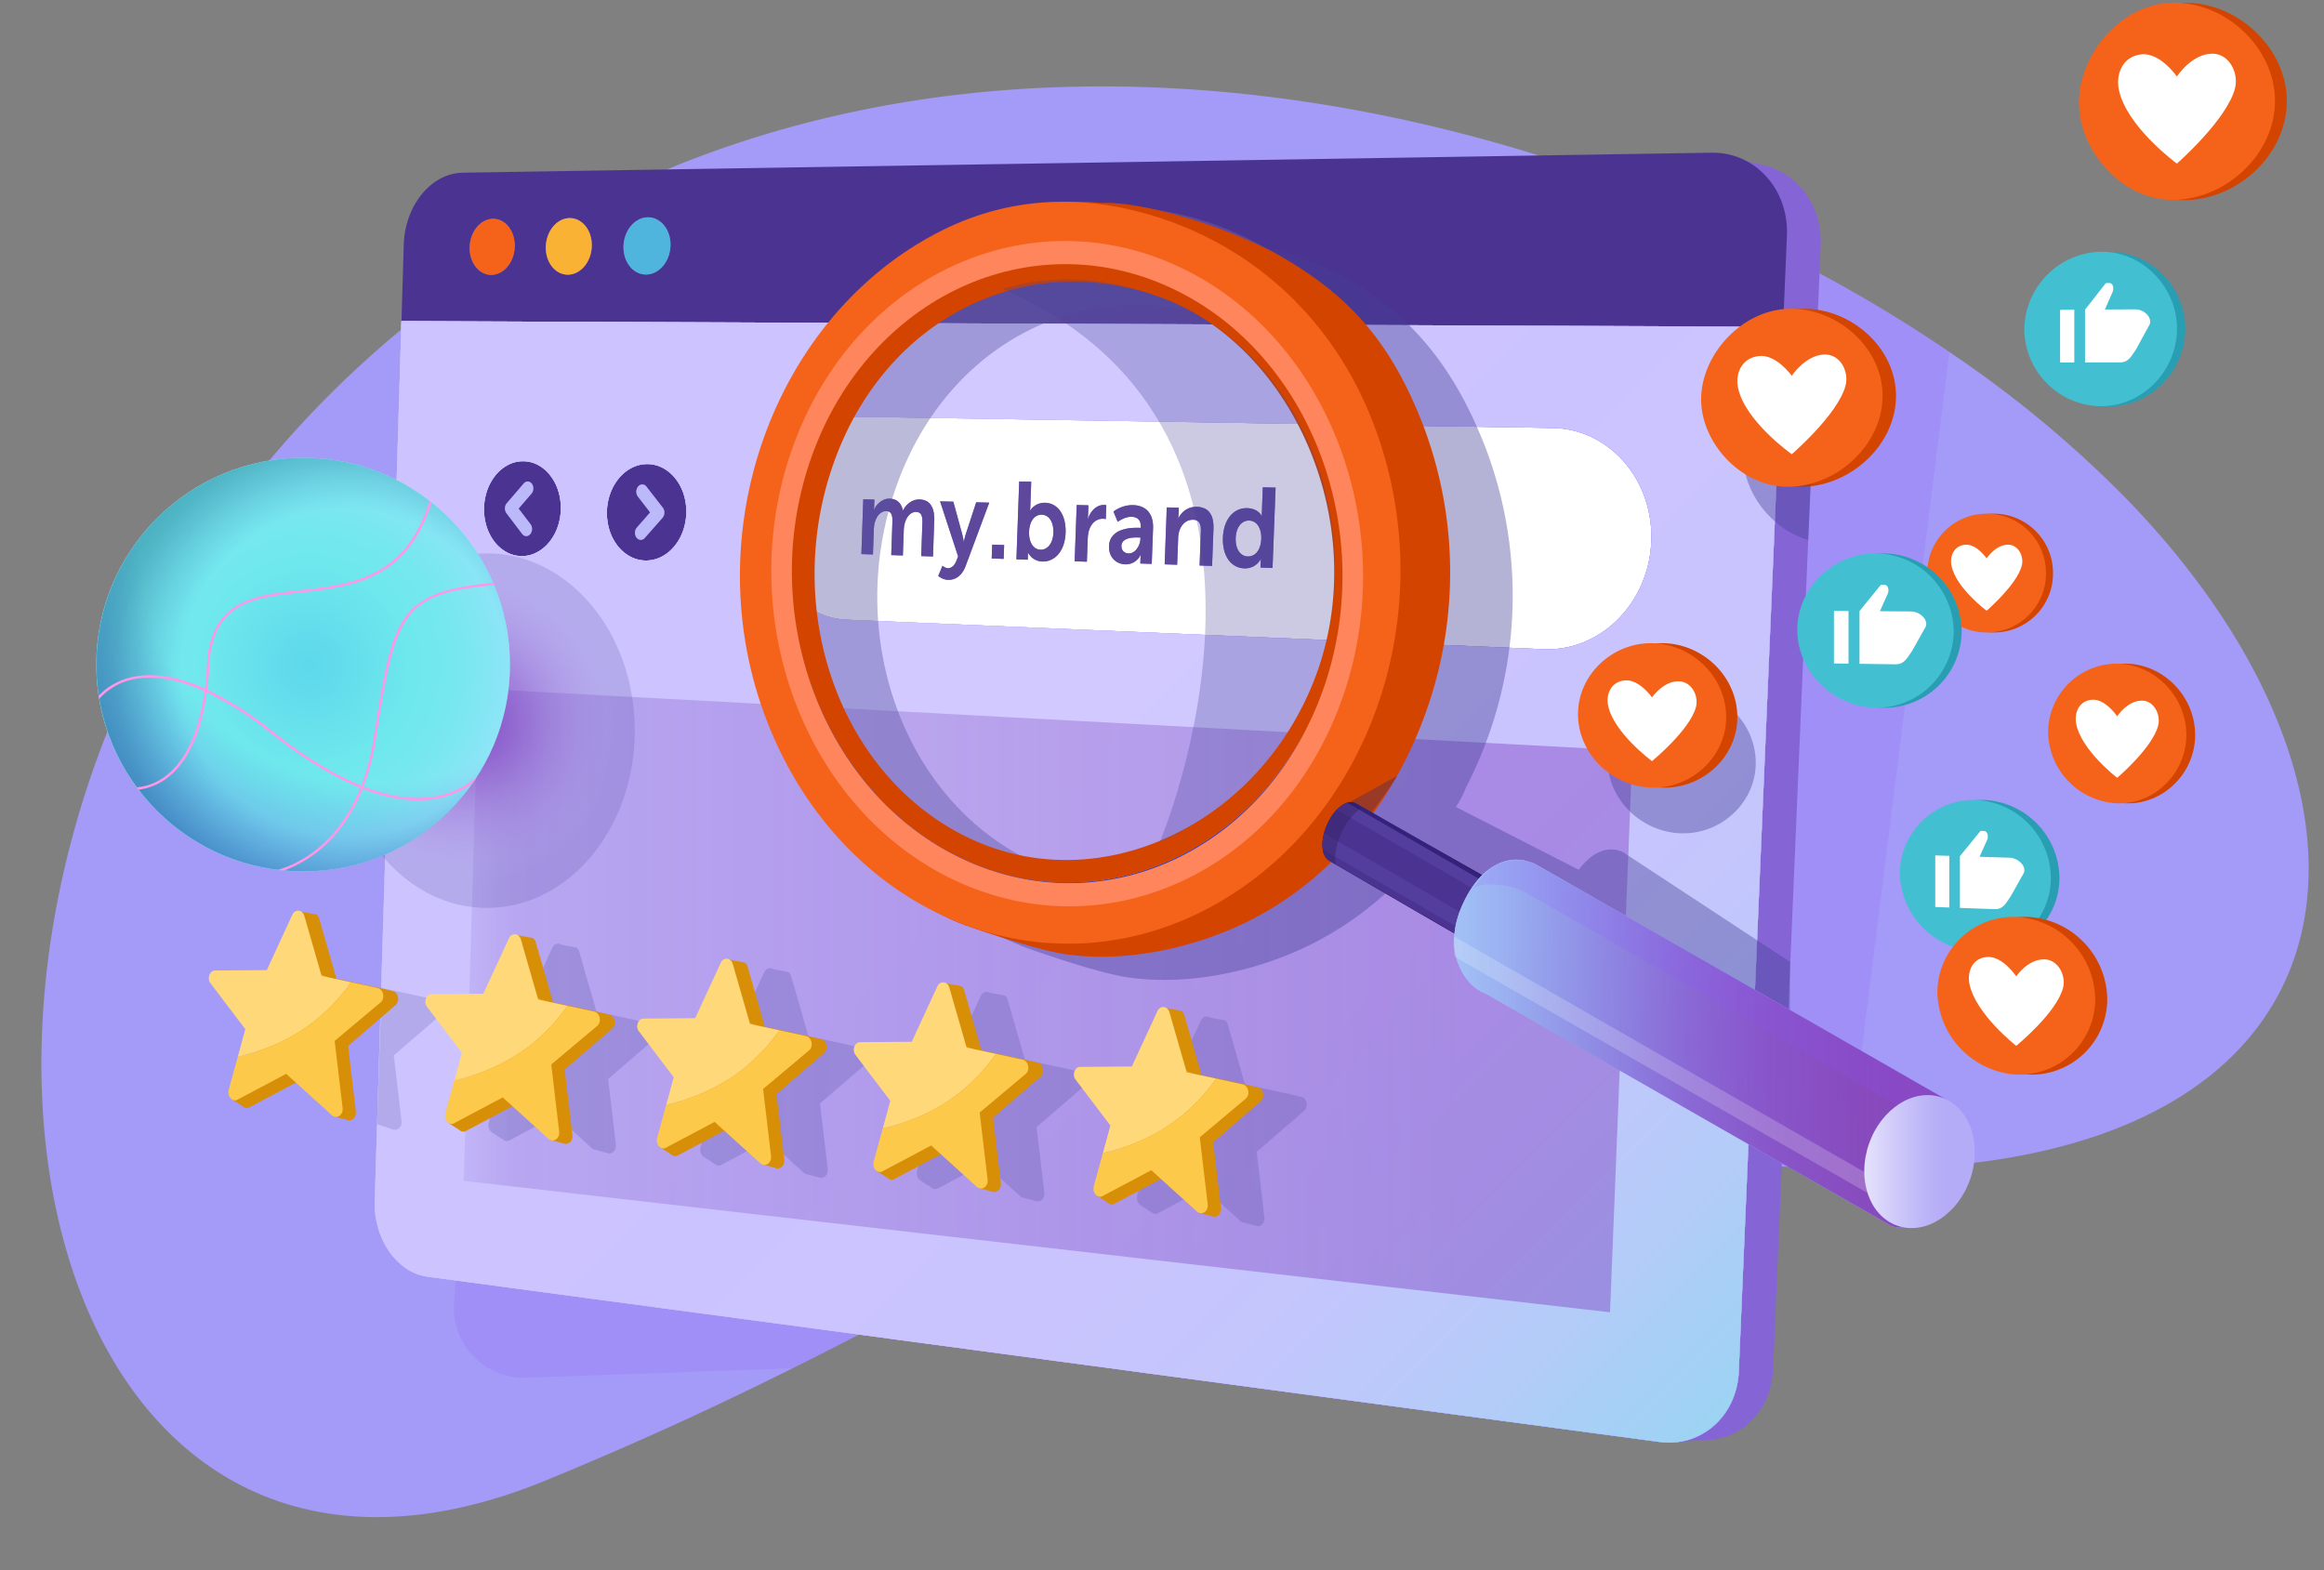 <svg xmlns="http://www.w3.org/2000/svg" xmlns:xlink="http://www.w3.org/1999/xlink" viewBox="0 0 669 452"><rect x="0" y="0" width="669" height="452" fill="#808080" stroke="none"/><defs><radialGradient id="radial-gradient" cx="310.577" cy="253.865" r="183.234" gradientUnits="userSpaceOnUse"><stop offset="0" stop-color="#bf5ae5"/><stop offset=".543" stop-color="#ba79ed"/><stop offset=".663" stop-color="#ba7fee"/><stop offset=".818" stop-color="#b88ff1"/><stop offset=".992" stop-color="#b6aaf7"/><stop offset="1" stop-color="#b6abf7"/></radialGradient><radialGradient id="radial-gradient-4" cx="491.005" cy="300.428" r="63.424" xlink:href="#radial-gradient"/><radialGradient id="radial-gradient-5" cx="133.49" cy="207.842" r="46.985" gradientUnits="userSpaceOnUse"><stop offset=".246" stop-color="#7524b6"/><stop offset=".405" stop-color="#8741c3" stop-opacity=".815"/><stop offset=".754" stop-color="#b389e6" stop-opacity=".349"/><stop offset="1" stop-color="#d5bfff" stop-opacity="0"/></radialGradient><radialGradient id="radial-gradient-6" cx="89.173" cy="191.487" r="57.897" gradientUnits="userSpaceOnUse"><stop offset="0" stop-color="#5dd8ec"/><stop offset=".543" stop-color="#7cf4ee"/><stop offset=".66" stop-color="#82f3f0"/><stop offset=".811" stop-color="#92f1f5"/><stop offset=".981" stop-color="#adeefe"/><stop offset="1" stop-color="#b0eeff"/></radialGradient><radialGradient id="radial-gradient-7" cx="-1120.306" cy="637.898" r="76.828" gradientTransform="rotate(105.714 -342.28 877.757)" gradientUnits="userSpaceOnUse"><stop offset=".611" stop-color="#5dd8ec" stop-opacity=".4"/><stop offset=".688" stop-color="#57cadd" stop-opacity=".609"/><stop offset=".782" stop-color="#51bdce" stop-opacity=".821"/><stop offset=".859" stop-color="#4db4c4" stop-opacity=".952"/><stop offset=".909" stop-color="#4cb1c1"/></radialGradient><radialGradient id="radial-gradient-8" cx="12384.504" cy="888.381" r="117.552" gradientTransform="rotate(-2.813 -8636.849 250517.477)" gradientUnits="userSpaceOnUse"><stop offset=".581" stop-color="#3136c9" stop-opacity="0"/><stop offset=".988" stop-color="#313ec9"/></radialGradient><linearGradient id="linear-gradient" x1="107.869" y1="253.865" x2="513.285" y2="253.865" gradientUnits="userSpaceOnUse"><stop offset="0" stop-color="#cdc4fb"/><stop offset=".573" stop-color="#b4acf7"/><stop offset="1" stop-color="#9b82f7"/></linearGradient><linearGradient id="linear-gradient-2" x1="146.633" y1="61.369" x2="494.558" y2="409.294" gradientUnits="userSpaceOnUse"><stop offset=".402" stop-color="#ccc3ff"/><stop offset=".673" stop-color="#cac4fe"/><stop offset=".783" stop-color="#c3c6fc"/><stop offset=".823" stop-color="#bec8fb"/><stop offset=".897" stop-color="#b3ccf8"/><stop offset="1" stop-color="#9cd3f3"/></linearGradient><linearGradient id="linear-gradient-3" x1="133.49" y1="288.026" x2="469.928" y2="288.026" gradientUnits="userSpaceOnUse"><stop offset="0" stop-color="#5b23b1" stop-opacity=".2"/><stop offset=".043" stop-color="#5c23b1" stop-opacity=".4"/><stop offset=".849" stop-color="#6e24b6" stop-opacity=".8"/></linearGradient><linearGradient id="linear-gradient-4" x1="418.601" y1="300.428" x2="563.41" y2="300.428" gradientUnits="userSpaceOnUse"><stop offset=".004" stop-color="#a9cdf7"/><stop offset=".11" stop-color="#a8cbf6" stop-opacity=".981"/><stop offset=".232" stop-color="#a6c7f4" stop-opacity=".925"/><stop offset=".36" stop-color="#a2bff1" stop-opacity=".833"/><stop offset=".493" stop-color="#9db4ec" stop-opacity=".704"/><stop offset=".631" stop-color="#96a5e6" stop-opacity=".537"/><stop offset=".771" stop-color="#8e94de" stop-opacity=".334"/><stop offset=".912" stop-color="#847fd6" stop-opacity=".098"/><stop offset=".966" stop-color="#8077d2" stop-opacity="0"/></linearGradient><linearGradient id="linear-gradient-5" x1="418.601" y1="300.428" x2="563.41" y2="300.428" gradientUnits="userSpaceOnUse"><stop offset="0" stop-color="#675ae5" stop-opacity=".1"/><stop offset=".207" stop-color="#7154d8" stop-opacity=".376"/><stop offset=".436" stop-color="#7b4fcb" stop-opacity=".643"/><stop offset=".637" stop-color="#824ac2" stop-opacity=".838"/><stop offset=".802" stop-color="#8648bc" stop-opacity=".957"/><stop offset=".909" stop-color="#8847ba"/></linearGradient><linearGradient id="linear-gradient-6" x1="536.656" y1="334.404" x2="568.488" y2="334.404" gradientTransform="rotate(71.052 552.572 334.404)" gradientUnits="userSpaceOnUse"><stop offset="0" stop-color="#e6e3fc"/><stop offset=".193" stop-color="#d5d1fa"/><stop offset=".533" stop-color="#bdb6f8"/><stop offset=".734" stop-color="#b4acf7"/></linearGradient><clipPath id="clip-path"><path class="cls-1" d="M382.59 247.77c.596.333 54.016 31.579 54.72 31.454 0 0 5.814-13.638 7.41-17.051 0 0-53.783-30.517-54.442-30.9-2.363-1.355-6.008 1.238-8.129 5.794s-1.925 9.34.442 10.703Z"/></clipPath><style>.cls-1{fill:#270b55}.cls-2{isolation:isolate}.cls-3{fill:#a49af7}.cls-4{fill:#8d56ff;opacity:.15}.cls-6{fill:url(#radial-gradient)}.cls-7{fill:#fff}.cls-8{fill:#4b3491}.cls-9{fill:#f46319}.cls-12{fill:#bbb9f9}.cls-18,.cls-23{mix-blend-mode:multiply;fill:#454096}.cls-18{opacity:.46}.cls-19{fill:#d78f07}.cls-20{fill:#e39812}.cls-21{fill:#ffd87a}.cls-22{fill:#fcc94b}.cls-23{opacity:.4}.cls-25{fill:#d24400}.cls-32{opacity:.22}.cls-33{fill:#8f80f9;opacity:.53}.cls-48{fill:#ff96e6}.cls-49{fill:#299eb2}.cls-50{fill:#42c0d1}</style></defs><g class="cls-2"><g id="GUIDES"><path class="cls-3" d="M531.634 336.508a316.81 316.81 0 0 1-9.103-.272c-188.592-8.265-204.748 12.958-294.424 57.694-19.386 9.67-42.208 20.44-70.947 32.243-175.306 72.001-213.137-242.614 5.419-363.252C277.525-.532 418.649 23.162 520.83 77.127a416.95 416.95 0 0 1 40.326 24.205 328.31 328.31 0 0 1 51.198 42.49c85.402 88.226 71.174 195.237-80.72 192.686Z"/><path class="cls-4" d="m561.156 101.332-29.522 235.176a316.81 316.81 0 0 1-9.103-.272c-188.592-8.265-204.748 12.958-294.424 57.694l-76.344 2.664a20.178 20.178 0 0 1-21.075-21.722l14.67-187.957 74.858-102.714 300.614-7.074a416.95 416.95 0 0 1 40.326 24.205Z"/><path d="M522.737 61.327a22.442 22.442 0 0 0-4.517-7.559 20.763 20.763 0 0 0-6.932-5.02 20.2 20.2 0 0 0-3.063-1.043l.07-.01-13.163-3.115.47 2.543L146.74 52.71a13.92 13.92 0 0 0-6.376 1.695 17.663 17.663 0 0 0-5.273 4.414 22.286 22.286 0 0 0-3.647 6.465 25.138 25.138 0 0 0-1.502 7.868L129.279 95l-7.608 250.846a24.68 24.68 0 0 0 .99 7.714 22.919 22.919 0 0 0 3.142 6.609 18.56 18.56 0 0 0 4.828 4.826 14.239 14.239 0 0 0 6.05 2.348l343.259 46.043-1.478.634.327 1.229 12.036-.623.022-.03a18.902 18.902 0 0 0 12.495-4.822 20.518 20.518 0 0 0 4.966-6.691 22.867 22.867 0 0 0 2.092-8.737l12.62-297.724 1.1-25.974a24.515 24.515 0 0 0-1.383-9.321Z" style="fill:#8565d6"/><g class="cls-2"><path class="cls-6" d="M149.905 160.087a9.26 9.26 0 0 1-4.26-1.222 11.265 11.265 0 0 1-3.402-3.035 14.18 14.18 0 0 1-2.215-4.396 16.712 16.712 0 0 1 .329-10.585 14.265 14.265 0 0 1 2.486-4.262 11.34 11.34 0 0 1 3.588-2.834 9.173 9.173 0 0 1 8.61.201 11.208 11.208 0 0 1 3.441 3.02 14.148 14.148 0 0 1 2.252 4.421 16.71 16.71 0 0 1-.34 10.686 14.224 14.224 0 0 1-2.526 4.277 11.276 11.276 0 0 1-3.623 2.81 9.242 9.242 0 0 1-4.34.92m35.725 1.272a9.691 9.691 0 0 1-4.403-1.245 11.581 11.581 0 0 1-3.515-3.087 14.33 14.33 0 0 1-2.287-4.47 16.727 16.727 0 0 1 .347-10.76 14.45 14.45 0 0 1 2.571-4.333 11.695 11.695 0 0 1 3.71-2.88 9.623 9.623 0 0 1 8.9.208 11.528 11.528 0 0 1 3.556 3.072 14.299 14.299 0 0 1 2.325 4.496 16.725 16.725 0 0 1-.357 10.864 14.412 14.412 0 0 1-2.614 4.348 11.634 11.634 0 0 1-3.747 2.854 9.69 9.69 0 0 1-4.486.932m58.031 17.04a21.355 21.355 0 0 1-9.48-2.688 24.914 24.914 0 0 1-7.537-6.527 29.965 29.965 0 0 1-4.886-9.388 34.327 34.327 0 0 1 .757-22.52 30.371 30.371 0 0 1 5.514-9.102 25.295 25.295 0 0 1 7.976-6.091 21.508 21.508 0 0 1 9.662-2.136l201.278 3.253a27.073 27.073 0 0 1 11.39 2.706 28.865 28.865 0 0 1 9.178 7.058 31.686 31.686 0 0 1 5.994 10.375 33.942 33.942 0 0 1 1.84 12.607 34.346 34.346 0 0 1-2.874 12.459 32.634 32.634 0 0 1-6.824 9.979 29.776 29.776 0 0 1-9.718 6.484 27.43 27.43 0 0 1-11.56 2.025L243.66 178.4m269.624-84.325-397.72-1.637-7.685 253.382a24.918 24.918 0 0 0 1 7.792 23.146 23.146 0 0 0 3.174 6.675 18.745 18.745 0 0 0 4.877 4.875 14.382 14.382 0 0 0 6.111 2.371l354.69 47.576a19.823 19.823 0 0 0 8.524-.68 19.422 19.422 0 0 0 7.152-4.036 20.727 20.727 0 0 0 5.017-6.759 23.102 23.102 0 0 0 2.114-8.825l12.746-300.733"/><path class="cls-6" d="M149.905 160.087a9.26 9.26 0 0 1-4.26-1.222 11.265 11.265 0 0 1-3.402-3.035 14.18 14.18 0 0 1-2.215-4.396 16.712 16.712 0 0 1 .329-10.585 14.265 14.265 0 0 1 2.486-4.262 11.34 11.34 0 0 1 3.588-2.834 9.173 9.173 0 0 1 8.61.201 11.208 11.208 0 0 1 3.441 3.02 14.148 14.148 0 0 1 2.252 4.421 16.71 16.71 0 0 1-.34 10.686 14.224 14.224 0 0 1-2.526 4.277 11.276 11.276 0 0 1-3.623 2.81 9.242 9.242 0 0 1-4.34.92m35.725 1.272a9.691 9.691 0 0 1-4.403-1.245 11.581 11.581 0 0 1-3.515-3.087 14.33 14.33 0 0 1-2.287-4.47 16.727 16.727 0 0 1 .347-10.76 14.45 14.45 0 0 1 2.571-4.333 11.695 11.695 0 0 1 3.71-2.88 9.623 9.623 0 0 1 8.9.208 11.528 11.528 0 0 1 3.556 3.072 14.299 14.299 0 0 1 2.325 4.496 16.725 16.725 0 0 1-.357 10.864 14.412 14.412 0 0 1-2.614 4.348 11.634 11.634 0 0 1-3.747 2.854 9.69 9.69 0 0 1-4.486.932m58.031 17.04a21.355 21.355 0 0 1-9.48-2.688 24.914 24.914 0 0 1-7.537-6.527 29.965 29.965 0 0 1-4.886-9.388 34.327 34.327 0 0 1 .757-22.52 30.371 30.371 0 0 1 5.514-9.102 25.295 25.295 0 0 1 7.976-6.091 21.508 21.508 0 0 1 9.662-2.136l201.278 3.253a27.073 27.073 0 0 1 11.39 2.706 28.865 28.865 0 0 1 9.178 7.058 31.686 31.686 0 0 1 5.994 10.375 33.942 33.942 0 0 1 1.84 12.607 34.346 34.346 0 0 1-2.874 12.459 32.634 32.634 0 0 1-6.824 9.979 29.776 29.776 0 0 1-9.718 6.484 27.43 27.43 0 0 1-11.56 2.025L243.66 178.4m269.624-84.325-397.72-1.637-7.685 253.382a24.918 24.918 0 0 0 1 7.792 23.146 23.146 0 0 0 3.174 6.675 18.745 18.745 0 0 0 4.877 4.875 14.382 14.382 0 0 0 6.111 2.371l354.69 47.576a19.823 19.823 0 0 0 8.524-.68 19.422 19.422 0 0 0 7.152-4.036 20.727 20.727 0 0 0 5.017-6.759 23.102 23.102 0 0 0 2.114-8.825l12.746-300.733"/><path class="cls-6" d="M149.905 160.087a9.26 9.26 0 0 1-4.26-1.222 11.265 11.265 0 0 1-3.402-3.035 14.18 14.18 0 0 1-2.215-4.396 16.712 16.712 0 0 1 .329-10.585 14.265 14.265 0 0 1 2.486-4.262 11.34 11.34 0 0 1 3.588-2.834 9.173 9.173 0 0 1 8.61.201 11.208 11.208 0 0 1 3.441 3.02 14.148 14.148 0 0 1 2.252 4.421 16.71 16.71 0 0 1-.34 10.686 14.224 14.224 0 0 1-2.526 4.277 11.276 11.276 0 0 1-3.623 2.81 9.242 9.242 0 0 1-4.34.92m35.725 1.272a9.691 9.691 0 0 1-4.403-1.245 11.581 11.581 0 0 1-3.515-3.087 14.33 14.33 0 0 1-2.287-4.47 16.727 16.727 0 0 1 .347-10.76 14.45 14.45 0 0 1 2.571-4.333 11.695 11.695 0 0 1 3.71-2.88 9.623 9.623 0 0 1 8.9.208 11.528 11.528 0 0 1 3.556 3.072 14.299 14.299 0 0 1 2.325 4.496 16.725 16.725 0 0 1-.357 10.864 14.412 14.412 0 0 1-2.614 4.348 11.634 11.634 0 0 1-3.747 2.854 9.69 9.69 0 0 1-4.486.932m58.031 17.04a21.355 21.355 0 0 1-9.48-2.688 24.914 24.914 0 0 1-7.537-6.527 29.965 29.965 0 0 1-4.886-9.388 34.327 34.327 0 0 1 .757-22.52 30.371 30.371 0 0 1 5.514-9.102 25.295 25.295 0 0 1 7.976-6.091 21.508 21.508 0 0 1 9.662-2.136l201.278 3.253a27.073 27.073 0 0 1 11.39 2.706 28.865 28.865 0 0 1 9.178 7.058 31.686 31.686 0 0 1 5.994 10.375 33.942 33.942 0 0 1 1.84 12.607 34.346 34.346 0 0 1-2.874 12.459 32.634 32.634 0 0 1-6.824 9.979 29.776 29.776 0 0 1-9.718 6.484 27.43 27.43 0 0 1-11.56 2.025L243.66 178.4m269.624-84.325-397.72-1.637-7.685 253.382a24.918 24.918 0 0 0 1 7.792 23.146 23.146 0 0 0 3.174 6.675 18.745 18.745 0 0 0 4.877 4.875 14.382 14.382 0 0 0 6.111 2.371l354.69 47.576a19.823 19.823 0 0 0 8.524-.68 19.422 19.422 0 0 0 7.152-4.036 20.727 20.727 0 0 0 5.017-6.759 23.102 23.102 0 0 0 2.114-8.825l12.746-300.733"/><path class="cls-7" d="m328.3 154.757-.61-.019a13.432 13.432 0 0 0-1.52.033 6.885 6.885 0 0 0-1.567.296 2.952 2.952 0 0 0-1.24.733 1.996 1.996 0 0 0-.538 1.344 2.356 2.356 0 0 0 .103.792 1.966 1.966 0 0 0 .374.686 1.871 1.871 0 0 0 .655.491 2.447 2.447 0 0 0 .944.208 2.416 2.416 0 0 0 1.312-.35 3.655 3.655 0 0 0 1.058-.976 5.179 5.179 0 0 0 .72-1.36 5.09 5.09 0 0 0 .295-1.498l.014-.38m-28.385-6.576a3.025 3.025 0 0 0-1.32.256 3.194 3.194 0 0 0-1.15.88 4.657 4.657 0 0 0-.834 1.559 8.314 8.314 0 0 0-.375 2.292 7.704 7.704 0 0 0 .15 1.836 5.514 5.514 0 0 0 .59 1.61 3.406 3.406 0 0 0 1.043 1.158 2.832 2.832 0 0 0 1.511.475 2.912 2.912 0 0 0 1.37-.289 3.368 3.368 0 0 0 1.154-.936 4.9 4.9 0 0 0 .816-1.548 7.664 7.664 0 0 0 .356-2.12 8.074 8.074 0 0 0-.18-2.098 5.062 5.062 0 0 0-.66-1.62 3.278 3.278 0 0 0-1.068-1.054 2.874 2.874 0 0 0-1.404-.4m59.677 1.677a3.137 3.137 0 0 0-1.44.3 3.51 3.51 0 0 0-1.208.96 4.976 4.976 0 0 0-.852 1.585 7.755 7.755 0 0 0-.373 2.175 8.088 8.088 0 0 0 .186 2.146 5.14 5.14 0 0 0 .689 1.66 3.415 3.415 0 0 0 1.115 1.084 3.065 3.065 0 0 0 1.469.417 3.248 3.248 0 0 0 1.392-.258 3.37 3.37 0 0 0 1.219-.903 4.757 4.757 0 0 0 .888-1.604 8.309 8.309 0 0 0 .401-2.36 7.635 7.635 0 0 0-.158-1.887 5.524 5.524 0 0 0-.627-1.652 3.525 3.525 0 0 0-1.106-1.183 3.051 3.051 0 0 0-1.595-.48m-74.113 10.921.142-3.99 3.44.11-.143 3.997-3.44-.117m-.704-16.079-6.802 18.24a7.996 7.996 0 0 1-.956 1.848 5.472 5.472 0 0 1-1.213 1.254 4.527 4.527 0 0 1-1.401.699 4.714 4.714 0 0 1-1.518.186 4.151 4.151 0 0 1-1.126-.203 4.93 4.93 0 0 1-.885-.39 5.044 5.044 0 0 1-.579-.377c-.135-.102-.207-.17-.207-.17l1.23-2.925s.045.042.124.106a3.47 3.47 0 0 0 .333.236 2.801 2.801 0 0 0 .48.242 1.768 1.768 0 0 0 .561.122 2.002 2.002 0 0 0 .7-.1 2.213 2.213 0 0 0 .661-.356 2.918 2.918 0 0 0 .589-.623 4.291 4.291 0 0 0 .481-.901l.566-1.393-5.201-15.874 3.824.102 2.542 9.29c.062.213.12.457.173.701s.1.492.14.711.071.413.093.55l.035.221.055.002.044-.209a29.508 29.508 0 0 1 .285-1.2c.062-.236.128-.471.196-.681l3.018-9.209 3.76.1m28.348 4.713.057.002a7.344 7.344 0 0 1 .732-1.618 5.965 5.965 0 0 1 1.058-1.297 4.513 4.513 0 0 1 1.328-.853 3.778 3.778 0 0 1 1.538-.284 3.714 3.714 0 0 1 .442.038l.142.022.053.01-.146 3.998-.062-.012a4.95 4.95 0 0 0-.436-.057 5.683 5.683 0 0 0-.332-.02 3.545 3.545 0 0 0-1.152.16 3.765 3.765 0 0 0-1.124.573 4.32 4.32 0 0 0-.984 1.03 5.73 5.73 0 0 0-.731 1.53q-.092.3-.16.616t-.115.646q-.048.33-.076.673t-.041.7l-.234 6.437-3.524-.12.589-16.212 3.378.09-.102 2.802a10.912 10.912 0 0 1-.057.798 12.499 12.499 0 0 1-.041.348m-53.206-2.483.054.002a5.865 5.865 0 0 1 1.863-2.229 5.08 5.08 0 0 1 1.34-.69 4.424 4.424 0 0 1 1.526-.232 4.628 4.628 0 0 1 1.871.409 3.48 3.48 0 0 1 1.358 1.14 5.156 5.156 0 0 1 .803 1.91 10.924 10.924 0 0 1 .203 2.72l-.359 10.249-3.39-.115.331-9.48a9.496 9.496 0 0 0-.026-1.264 3.434 3.434 0 0 0-.237-1.015 1.53 1.53 0 0 0-.543-.684 1.736 1.736 0 0 0-.943-.268 2.55 2.55 0 0 0-1.187.25 3.137 3.137 0 0 0-.972.747 4.801 4.801 0 0 0-.738 1.127 6.885 6.885 0 0 0-.485 1.388c-.038.155-.07.314-.097.477s-.049.33-.067.501-.032.345-.044.523-.02.36-.026.544l-.242 6.976-3.353-.113.328-9.445a9.935 9.935 0 0 0-.02-1.215 3.577 3.577 0 0 0-.22-1.016 1.553 1.553 0 0 0-.53-.705 1.67 1.67 0 0 0-.945-.282 2.583 2.583 0 0 0-1.197.25 3.127 3.127 0 0 0-.976.748 4.831 4.831 0 0 0-.743 1.133 7.134 7.134 0 0 0-.495 1.405c-.037.145-.069.298-.095.457s-.049.324-.067.494-.032.342-.043.518-.02.353-.025.53l-.24 6.949-3.328-.113.544-15.78 3.2.085-.063 1.827a10.52 10.52 0 0 1-.053.757l-.026.234a1.382 1.382 0 0 1-.012.086l.054.001a6.07 6.07 0 0 1 .703-1.148 5.997 5.997 0 0 1 1.014-1.03 4.795 4.795 0 0 1 1.277-.735 3.916 3.916 0 0 1 1.495-.257 4.45 4.45 0 0 1 1.394.246 3.357 3.357 0 0 1 1.104.65 3.734 3.734 0 0 1 .81 1.047 5.7 5.7 0 0 1 .514 1.435m61.844 3.306-1.23-2.954s.142-.123.409-.304a8.918 8.918 0 0 1 1.154-.662 9.298 9.298 0 0 1 1.791-.646 8.698 8.698 0 0 1 2.32-.254 6.846 6.846 0 0 1 2.5.503 4.9 4.9 0 0 1 1.827 1.32 5.494 5.494 0 0 1 1.094 2.078 8.804 8.804 0 0 1 .301 2.776l-.378 10.245-3.294-.111.05-1.35a11.594 11.594 0 0 1 .1-1.153l-.057-.002a2.32 2.32 0 0 1-.229.444 5.114 5.114 0 0 1-.77.967 4.635 4.635 0 0 1-1.385.946 4.697 4.697 0 0 1-2.072.38 5.055 5.055 0 0 1-1.815-.397 4.525 4.525 0 0 1-2.507-2.658 5.738 5.738 0 0 1-.317-2.177 4.744 4.744 0 0 1 1.102-3.016 5.745 5.745 0 0 1 2.416-1.588 11.412 11.412 0 0 1 2.82-.606 18.479 18.479 0 0 1 2.306-.069l.483.014.008-.223a3.945 3.945 0 0 0-.16-1.364 2.193 2.193 0 0 0-.546-.908 2.23 2.23 0 0 0-.856-.512 3.706 3.706 0 0 0-1.09-.18 4.914 4.914 0 0 0-1.482.205 7.361 7.361 0 0 0-1.271.505 8.73 8.73 0 0 0-.888.515 5.686 5.686 0 0 0-.334.236m17.41-1.057.058.001a6.224 6.224 0 0 1 .692-1.1 6.027 6.027 0 0 1 1.093-1.079 5.35 5.35 0 0 1 1.517-.81 5.613 5.613 0 0 1 1.97-.287 5.766 5.766 0 0 1 2.134.424 3.866 3.866 0 0 1 1.542 1.179 5.088 5.088 0 0 1 .908 1.98 10.49 10.49 0 0 1 .23 2.827l-.398 10.613-3.599-.122.364-9.75a8.055 8.055 0 0 0-.048-1.376 3.14 3.14 0 0 0-.32-1.07 1.72 1.72 0 0 0-.682-.703 2.434 2.434 0 0 0-1.134-.274 3.669 3.669 0 0 0-2.502.869 4.455 4.455 0 0 0-.897 1.034 5.603 5.603 0 0 0-.61 1.336c-.056.166-.103.337-.143.512s-.072.354-.099.536-.046.368-.062.557-.026.38-.034.575l-.28 7.536-3.603-.122.608-16.395 3.467.093-.071 1.899a10.58 10.58 0 0 1-.1 1.119m-46.581 11.84.802-22.415 3.465.083-.249 6.926a21.074 21.074 0 0 1-.083 1.257l-.01.1.045.002a3.3 3.3 0 0 1 .253-.36 5.074 5.074 0 0 1 .778-.784 4.87 4.87 0 0 1 1.331-.771 4.956 4.956 0 0 1 1.914-.316 5.383 5.383 0 0 1 2.546.688 5.679 5.679 0 0 1 1.897 1.794 8.322 8.322 0 0 1 1.153 2.716 12.846 12.846 0 0 1 .314 3.456 12.11 12.11 0 0 1-.61 3.479 8.237 8.237 0 0 1-1.438 2.626 6.028 6.028 0 0 1-2.097 1.635 5.658 5.658 0 0 1-2.587.512 4.718 4.718 0 0 1-1.863-.44 4.806 4.806 0 0 1-1.266-.87 5.176 5.176 0 0 1-.722-.853 3.432 3.432 0 0 1-.23-.384l-.044-.001.004.085a14.405 14.405 0 0 1 .001 1.029l-.033.917-3.271-.11m70.581-12.502.06.002-.002-.073v-.2c0-.085 0-.187.003-.3s.005-.24.01-.373l.276-7.287 3.68.088-.88 23.138-3.475-.118.052-1.37a10.13 10.13 0 0 1 .1-1.076l-.059-.002a3.674 3.674 0 0 1-.264.435 5.445 5.445 0 0 1-.834.947 5.045 5.045 0 0 1-1.468.926 5.197 5.197 0 0 1-2.163.37 5.792 5.792 0 0 1-2.668-.724 5.919 5.919 0 0 1-1.98-1.84 8.407 8.407 0 0 1-1.197-2.773 12.837 12.837 0 0 1-.325-3.522 12.45 12.45 0 0 1 .624-3.552 8.447 8.447 0 0 1 1.472-2.692 6.235 6.235 0 0 1 2.166-1.69 5.996 5.996 0 0 1 2.705-.544 5.907 5.907 0 0 1 2.016.385 4.45 4.45 0 0 1 1.281.762 3.832 3.832 0 0 1 .673.747 2.288 2.288 0 0 1 .196.337m83.774-25.32-201.278-3.254a21.508 21.508 0 0 0-9.661 2.136 25.295 25.295 0 0 0-7.977 6.092 30.371 30.371 0 0 0-5.514 9.101 34.327 34.327 0 0 0-.757 22.52 29.965 29.965 0 0 0 4.886 9.388 24.914 24.914 0 0 0 7.538 6.527 21.355 21.355 0 0 0 9.48 2.688l200.71 8.495a27.43 27.43 0 0 0 11.56-2.026 29.776 29.776 0 0 0 9.718-6.484 32.634 32.634 0 0 0 6.824-9.979 34.346 34.346 0 0 0 2.875-12.459 33.942 33.942 0 0 0-1.84-12.606 31.686 31.686 0 0 0-5.995-10.376 28.865 28.865 0 0 0-9.178-7.058 27.073 27.073 0 0 0-11.39-2.705"/><path class="cls-8" d="M141.415 79.127a5.244 5.244 0 0 1-2.496-.627 6.277 6.277 0 0 1-1.997-1.718 8.041 8.041 0 0 1-1.302-2.551 9.608 9.608 0 0 1-.41-3.127 9.952 9.952 0 0 1 .604-3.135 8.823 8.823 0 0 1 1.46-2.568 6.995 6.995 0 0 1 2.106-1.744 5.526 5.526 0 0 1 2.536-.657 5.259 5.259 0 0 1 2.51.61 6.263 6.263 0 0 1 2.014 1.712 8.023 8.023 0 0 1 1.316 2.56 9.605 9.605 0 0 1 .414 3.145 9.945 9.945 0 0 1-.61 3.151 8.796 8.796 0 0 1-1.477 2.574 6.97 6.97 0 0 1-2.121 1.736 5.532 5.532 0 0 1-2.547.64m22.048-.049a5.416 5.416 0 0 1-2.553-.633 6.388 6.388 0 0 1-2.041-1.736 8.084 8.084 0 0 1-1.33-2.576 9.61 9.61 0 0 1-.417-3.16 9.964 9.964 0 0 1 .617-3.167 8.885 8.885 0 0 1 1.493-2.595 7.128 7.128 0 0 1 2.153-1.762 5.708 5.708 0 0 1 2.596-.665 5.39 5.39 0 0 1 2.555.616 6.367 6.367 0 0 1 2.053 1.73 8.078 8.078 0 0 1 1.342 2.586 9.61 9.61 0 0 1 .42 3.178 9.966 9.966 0 0 1-.624 3.184 8.877 8.877 0 0 1-1.507 2.6 7.104 7.104 0 0 1-2.163 1.754 5.675 5.675 0 0 1-2.594.646m22.499-.049a5.574 5.574 0 0 1-2.607-.64 6.499 6.499 0 0 1-2.083-1.753 8.134 8.134 0 0 1-1.356-2.604 9.613 9.613 0 0 1-.425-3.193 9.977 9.977 0 0 1 .63-3.2 8.96 8.96 0 0 1 1.526-2.622 7.268 7.268 0 0 1 2.199-1.78 5.878 5.878 0 0 1 2.65-.672 5.57 5.57 0 0 1 2.614.622 6.485 6.485 0 0 1 2.099 1.748 8.123 8.123 0 0 1 1.37 2.612 9.611 9.611 0 0 1 .429 3.212 9.977 9.977 0 0 1-.64 3.217 8.947 8.947 0 0 1-1.54 2.628 7.247 7.247 0 0 1-2.212 1.772 5.865 5.865 0 0 1-2.655.653m306.764-35.068-359.523 5.757a14.062 14.062 0 0 0-6.44 1.712 17.84 17.84 0 0 0-5.327 4.458 22.513 22.513 0 0 0-3.684 6.53 25.387 25.387 0 0 0-1.516 7.948l-.67 22.07 397.72 1.638 1.112-26.236A24.767 24.767 0 0 0 513 58.423a22.668 22.668 0 0 0-4.563-7.635 20.979 20.979 0 0 0-7.002-5.072 20.586 20.586 0 0 0-8.71-1.754"/><path class="cls-9" d="M141.916 63a5.526 5.526 0 0 0-2.536.657 6.995 6.995 0 0 0-2.106 1.744 8.823 8.823 0 0 0-1.46 2.569 9.952 9.952 0 0 0-.604 3.134 9.608 9.608 0 0 0 .41 3.127 8.041 8.041 0 0 0 1.302 2.551 6.277 6.277 0 0 0 1.997 1.718 5.244 5.244 0 0 0 2.496.627 5.532 5.532 0 0 0 2.547-.64 6.97 6.97 0 0 0 2.121-1.735 8.796 8.796 0 0 0 1.476-2.574 9.945 9.945 0 0 0 .611-3.151 9.605 9.605 0 0 0-.414-3.146 8.023 8.023 0 0 0-1.316-2.559 6.263 6.263 0 0 0-2.015-1.712 5.259 5.259 0 0 0-2.509-.61"/><path d="M163.98 62.785a5.708 5.708 0 0 0-2.595.664 7.128 7.128 0 0 0-2.153 1.763 8.885 8.885 0 0 0-1.493 2.595 9.964 9.964 0 0 0-.617 3.166 9.61 9.61 0 0 0 .417 3.16 8.084 8.084 0 0 0 1.33 2.577 6.388 6.388 0 0 0 2.04 1.736 5.416 5.416 0 0 0 2.554.633 5.675 5.675 0 0 0 2.594-.646 7.104 7.104 0 0 0 2.163-1.754 8.877 8.877 0 0 0 1.507-2.6 9.966 9.966 0 0 0 .625-3.184 9.61 9.61 0 0 0-.421-3.178 8.078 8.078 0 0 0-1.342-2.586 6.367 6.367 0 0 0-2.053-1.73 5.39 5.39 0 0 0-2.555-.616" style="fill:#f9b233"/><path d="M186.496 62.566a5.878 5.878 0 0 0-2.65.672 7.268 7.268 0 0 0-2.199 1.78 8.96 8.96 0 0 0-1.525 2.623 9.977 9.977 0 0 0-.63 3.2 9.613 9.613 0 0 0 .424 3.192 8.134 8.134 0 0 0 1.356 2.604 6.499 6.499 0 0 0 2.083 1.753 5.574 5.574 0 0 0 2.607.64 5.865 5.865 0 0 0 2.654-.653 7.247 7.247 0 0 0 2.213-1.772 8.947 8.947 0 0 0 1.54-2.628 9.977 9.977 0 0 0 .639-3.217 9.611 9.611 0 0 0-.43-3.212 8.123 8.123 0 0 0-1.37-2.612 6.485 6.485 0 0 0-2.098-1.748 5.57 5.57 0 0 0-2.614-.622" style="fill:#50b5dd"/><path class="cls-8" d="M264.7 143.78a4.424 4.424 0 0 0-1.527.232 5.08 5.08 0 0 0-1.338.69 5.865 5.865 0 0 0-1.863 2.229l-.055-.002a5.7 5.7 0 0 0-.515-1.434 3.734 3.734 0 0 0-.81-1.047 3.357 3.357 0 0 0-1.103-.65 4.45 4.45 0 0 0-1.395-.246 3.916 3.916 0 0 0-1.494.257 4.795 4.795 0 0 0-1.278.734 5.997 5.997 0 0 0-1.013 1.03 6.07 6.07 0 0 0-.703 1.15l-.054-.002.011-.087a11.294 11.294 0 0 0 .08-.99l.063-1.827-3.2-.086-.544 15.781 3.327.113.24-6.95c.007-.177.015-.355.026-.53s.025-.348.043-.518.04-.334.066-.493.059-.312.096-.457a7.134 7.134 0 0 1 .495-1.405 4.831 4.831 0 0 1 .742-1.133 3.127 3.127 0 0 1 .977-.748 2.583 2.583 0 0 1 1.197-.25 1.67 1.67 0 0 1 .945.282 1.553 1.553 0 0 1 .53.704 3.577 3.577 0 0 1 .22 1.016 9.935 9.935 0 0 1 .02 1.216l-.328 9.444 3.353.114.242-6.976c.007-.185.015-.366.026-.544s.026-.352.044-.523.04-.338.067-.501.059-.322.097-.477a6.885 6.885 0 0 1 .485-1.389 4.801 4.801 0 0 1 .738-1.126 3.137 3.137 0 0 1 .972-.747 2.55 2.55 0 0 1 1.187-.25 1.736 1.736 0 0 1 .943.268 1.53 1.53 0 0 1 .543.684 3.434 3.434 0 0 1 .237 1.015 9.496 9.496 0 0 1 .026 1.263l-.331 9.481 3.39.115.359-10.25a10.924 10.924 0 0 0-.203-2.719 5.156 5.156 0 0 0-.803-1.91 3.48 3.48 0 0 0-1.358-1.14 4.628 4.628 0 0 0-1.872-.41M284.774 144.701l-3.76-.1-3.017 9.208c-.068.21-.135.446-.197.68s-.12.47-.168.68-.089.391-.117.522l-.043.208-.056-.002-.034-.22a28.35 28.35 0 0 0-.234-1.261 11.198 11.198 0 0 0-.172-.702l-2.543-9.29-3.823-.102 5.202 15.875-.566 1.392a4.291 4.291 0 0 1-.481.901 2.918 2.918 0 0 1-.589.623 2.213 2.213 0 0 1-.661.356 2.002 2.002 0 0 1-.7.1 1.768 1.768 0 0 1-.562-.122 2.801 2.801 0 0 1-.479-.241 3.47 3.47 0 0 1-.333-.236c-.08-.064-.124-.107-.124-.107l-1.23 2.926s.072.068.207.17a5.044 5.044 0 0 0 .58.377 4.93 4.93 0 0 0 .884.39 4.151 4.151 0 0 0 1.126.203 4.714 4.714 0 0 0 1.518-.187 4.527 4.527 0 0 0 1.4-.699 5.472 5.472 0 0 0 1.214-1.253 7.996 7.996 0 0 0 .956-1.848l6.802-18.24M289.06 156.9l-3.44-.11-.142 3.99 3.439.116.143-3.996M299.53 158.247a2.832 2.832 0 0 1-1.511-.475 3.406 3.406 0 0 1-1.044-1.157 5.514 5.514 0 0 1-.59-1.612 7.704 7.704 0 0 1-.149-1.835 8.314 8.314 0 0 1 .375-2.293 4.657 4.657 0 0 1 .835-1.558 3.194 3.194 0 0 1 1.15-.88 3.025 3.025 0 0 1 1.318-.256 2.874 2.874 0 0 1 1.405.4 3.278 3.278 0 0 1 1.068 1.054 5.062 5.062 0 0 1 .66 1.62 8.074 8.074 0 0 1 .18 2.099 7.664 7.664 0 0 1-.357 2.12 4.9 4.9 0 0 1-.816 1.547 3.368 3.368 0 0 1-1.154.937 2.912 2.912 0 0 1-1.37.289m-2.673-19.56-3.465-.083-.802 22.416 3.271.111.033-.918a14.05 14.05 0 0 0 0-1.029l-.005-.085.045.002a3.432 3.432 0 0 0 .23.384 5.176 5.176 0 0 0 .721.852 4.806 4.806 0 0 0 1.266.87 4.718 4.718 0 0 0 1.863.44 5.658 5.658 0 0 0 2.588-.511 6.028 6.028 0 0 0 2.097-1.636 8.237 8.237 0 0 0 1.437-2.626 12.11 12.11 0 0 0 .61-3.479 12.846 12.846 0 0 0-.314-3.455 8.322 8.322 0 0 0-1.152-2.717 5.679 5.679 0 0 0-1.897-1.793 5.383 5.383 0 0 0-2.546-.688 4.956 4.956 0 0 0-1.914.315 4.87 4.87 0 0 0-1.332.771 5.074 5.074 0 0 0-.778.785 3.3 3.3 0 0 0-.253.36l-.045-.002.01-.1c.007-.066.017-.162.026-.282s.021-.266.031-.43.02-.348.027-.546l.248-6.925M317.836 145.364a3.778 3.778 0 0 0-1.538.283 4.513 4.513 0 0 0-1.328.853 5.965 5.965 0 0 0-1.059 1.298 7.344 7.344 0 0 0-.732 1.617l-.056-.002.012-.094a12.67 12.67 0 0 0 .086-1.05l.102-2.804-3.378-.09-.588 16.213 3.523.12.234-6.437q.013-.356.041-.7t.076-.674q.047-.33.115-.646t.16-.616a5.73 5.73 0 0 1 .731-1.53 4.32 4.32 0 0 1 .984-1.03 3.765 3.765 0 0 1 1.124-.573 3.545 3.545 0 0 1 1.152-.16 5.183 5.183 0 0 1 .83.09l.146-3.998-.053-.01a4.384 4.384 0 0 0-.584-.06M324.901 159.32a2.447 2.447 0 0 1-.944-.207 1.871 1.871 0 0 1-.655-.491 1.966 1.966 0 0 1-.374-.686 2.356 2.356 0 0 1-.103-.792 1.996 1.996 0 0 1 .538-1.344 2.952 2.952 0 0 1 1.24-.733 6.885 6.885 0 0 1 1.568-.296 13.432 13.432 0 0 1 1.52-.033l.61.02-.015.38a5.09 5.09 0 0 1-.295 1.497 5.179 5.179 0 0 1-.72 1.36 3.655 3.655 0 0 1-1.057.977 2.416 2.416 0 0 1-1.312.349m1.303-13.905a8.698 8.698 0 0 0-2.32.254 9.298 9.298 0 0 0-1.79.645 8.918 8.918 0 0 0-1.155.662c-.267.182-.41.304-.41.304l1.231 2.954s.121-.094.334-.236a8.73 8.73 0 0 1 .888-.515 7.361 7.361 0 0 1 1.271-.504 4.914 4.914 0 0 1 1.483-.205 3.706 3.706 0 0 1 1.089.18 2.23 2.23 0 0 1 .856.512 2.193 2.193 0 0 1 .547.908 3.945 3.945 0 0 1 .16 1.364l-.009.223-.482-.014a18.479 18.479 0 0 0-2.307.069 11.412 11.412 0 0 0-2.82.606 5.745 5.745 0 0 0-2.416 1.588 4.744 4.744 0 0 0-1.102 3.016 5.738 5.738 0 0 0 .317 2.177 4.525 4.525 0 0 0 2.508 2.658 5.055 5.055 0 0 0 1.814.397 4.697 4.697 0 0 0 2.073-.38 4.635 4.635 0 0 0 1.385-.946 5.114 5.114 0 0 0 .77-.967 2.32 2.32 0 0 0 .228-.444l.058.002-.012.09-.03.245c-.011.104-.022.228-.033.366s-.02.29-.025.451l-.05 1.35 3.293.112.379-10.245a8.804 8.804 0 0 0-.302-2.776 5.494 5.494 0 0 0-1.093-2.078 4.9 4.9 0 0 0-1.827-1.32 6.846 6.846 0 0 0-2.5-.503M344.5 145.903a5.613 5.613 0 0 0-1.97.287 5.35 5.35 0 0 0-1.518.81 6.027 6.027 0 0 0-1.091 1.08 6.224 6.224 0 0 0-.692 1.1l-.058-.001.012-.09.03-.243a10.371 10.371 0 0 0 .058-.787l.07-1.898-3.467-.093-.607 16.395 3.603.122.28-7.536c.007-.195.018-.386.033-.575s.036-.375.063-.557.059-.361.098-.536.087-.346.143-.512a5.603 5.603 0 0 1 .61-1.336 4.455 4.455 0 0 1 .897-1.034 3.669 3.669 0 0 1 2.503-.869 2.434 2.434 0 0 1 1.133.274 1.72 1.72 0 0 1 .682.703 3.14 3.14 0 0 1 .32 1.07 8.055 8.055 0 0 1 .049 1.375l-.365 9.75 3.6.122.398-10.612a10.49 10.49 0 0 0-.23-2.828 5.088 5.088 0 0 0-.908-1.98 3.866 3.866 0 0 0-1.543-1.178 5.766 5.766 0 0 0-2.133-.425M359.178 160.185a3.065 3.065 0 0 1-1.47-.416 3.415 3.415 0 0 1-1.115-1.085 5.14 5.14 0 0 1-.688-1.66 8.088 8.088 0 0 1-.187-2.145 7.755 7.755 0 0 1 .373-2.176 4.976 4.976 0 0 1 .852-1.585 3.51 3.51 0 0 1 1.208-.96 3.137 3.137 0 0 1 1.44-.3 3.051 3.051 0 0 1 1.596.48 3.525 3.525 0 0 1 1.106 1.183 5.524 5.524 0 0 1 .627 1.653 7.635 7.635 0 0 1 .158 1.887 8.309 8.309 0 0 1-.401 2.36 4.757 4.757 0 0 1-.889 1.604 3.37 3.37 0 0 1-1.219.903 3.248 3.248 0 0 1-1.392.257m8.023-19.81-3.681-.088-.276 7.287a16.08 16.08 0 0 0-.013.673v.2l.001.073-.059-.002a2.288 2.288 0 0 0-.196-.336 3.832 3.832 0 0 0-.673-.747 4.45 4.45 0 0 0-1.281-.763 5.907 5.907 0 0 0-2.017-.384 5.996 5.996 0 0 0-2.704.544 6.235 6.235 0 0 0-2.166 1.69 8.447 8.447 0 0 0-1.472 2.692 12.45 12.45 0 0 0-.624 3.552 12.837 12.837 0 0 0 .324 3.522 8.407 8.407 0 0 0 1.199 2.773 5.919 5.919 0 0 0 1.979 1.84 5.792 5.792 0 0 0 2.668.723 5.197 5.197 0 0 0 2.163-.37 5.045 5.045 0 0 0 1.467-.925 5.445 5.445 0 0 0 .835-.948 3.674 3.674 0 0 0 .264-.434l.06.001-.013.083-.03.226a10.078 10.078 0 0 0-.059.768l-.05 1.37 3.475.118.88-23.138M184.41 155.414a1.4 1.4 0 0 1-.32-.048 1.46 1.46 0 0 1-.308-.123 1.596 1.596 0 0 1-.287-.197 1.808 1.808 0 0 1-.255-.27 2.118 2.118 0 0 1-.347-.69 2.487 2.487 0 0 1 .05-1.546 2.123 2.123 0 0 1 .391-.666l3.821-4.358-3.531-4.573a2.107 2.107 0 0 1-.348-.689 2.49 2.49 0 0 1 .05-1.546 2.136 2.136 0 0 1 .392-.67 1.833 1.833 0 0 1 .273-.255 1.609 1.609 0 0 1 .298-.18 1.47 1.47 0 0 1 .315-.105 1.392 1.392 0 0 1 .643.017 1.454 1.454 0 0 1 .308.12 1.584 1.584 0 0 1 .287.195 1.8 1.8 0 0 1 .255.27l4.703 6.065a2.136 2.136 0 0 1 .2.322 2.234 2.234 0 0 1 .14.357 2.368 2.368 0 0 1 .082.384 2.55 2.55 0 0 1 .019.408 2.514 2.514 0 0 1-.045.4 2.418 2.418 0 0 1-.107.38 2.28 2.28 0 0 1-.164.35 2.125 2.125 0 0 1-.22.311l-5.088 5.776a1.817 1.817 0 0 1-.272.254 1.593 1.593 0 0 1-.3.177 1.459 1.459 0 0 1-.314.103 1.4 1.4 0 0 1-.323.027m2.124-21.816a9.737 9.737 0 0 0-4.48.987 11.695 11.695 0 0 0-3.71 2.88 14.45 14.45 0 0 0-2.571 4.332 16.727 16.727 0 0 0-.347 10.76 14.33 14.33 0 0 0 2.287 4.47 11.581 11.581 0 0 0 3.515 3.088 9.62 9.62 0 0 0 8.889.312 11.634 11.634 0 0 0 3.747-2.854 14.412 14.412 0 0 0 2.614-4.348 16.725 16.725 0 0 0 .357-10.864 14.299 14.299 0 0 0-2.325-4.496 11.528 11.528 0 0 0-3.556-3.071 9.646 9.646 0 0 0-4.42-1.195"/><path class="cls-12" d="M184.927 139.469a1.404 1.404 0 0 0-.322.03 1.47 1.47 0 0 0-.315.104 1.609 1.609 0 0 0-.299.18 1.833 1.833 0 0 0-.272.255 2.136 2.136 0 0 0-.392.67 2.49 2.49 0 0 0-.05 1.546 2.107 2.107 0 0 0 .348.689l3.531 4.573-3.821 4.358a2.123 2.123 0 0 0-.392.666 2.487 2.487 0 0 0-.05 1.545 2.118 2.118 0 0 0 .348.69 1.808 1.808 0 0 0 .255.271 1.596 1.596 0 0 0 .286.197 1.46 1.46 0 0 0 .308.123 1.395 1.395 0 0 0 .642.021 1.459 1.459 0 0 0 .315-.102 1.593 1.593 0 0 0 .299-.178 1.817 1.817 0 0 0 .273-.254l5.087-5.776a2.125 2.125 0 0 0 .22-.311 2.28 2.28 0 0 0 .164-.35 2.418 2.418 0 0 0 .107-.38 2.514 2.514 0 0 0 .045-.4 2.55 2.55 0 0 0-.019-.407 2.368 2.368 0 0 0-.081-.385 2.234 2.234 0 0 0-.142-.357 2.136 2.136 0 0 0-.2-.322l-4.702-6.065a1.8 1.8 0 0 0-.256-.27 1.584 1.584 0 0 0-.287-.195 1.454 1.454 0 0 0-.308-.12 1.393 1.393 0 0 0-.32-.046"/><path class="cls-8" d="M151.447 154.33a1.345 1.345 0 0 1-.31-.048 1.407 1.407 0 0 1-.3-.12 1.547 1.547 0 0 1-.277-.194 1.778 1.778 0 0 1-.248-.267l-4.523-5.967a1.982 1.982 0 0 1-.193-.312 2.256 2.256 0 0 1-.139-.353 2.409 2.409 0 0 1-.082-.38 2.43 2.43 0 0 1 .025-.789 2.418 2.418 0 0 1 .105-.375 2.256 2.256 0 0 1 .161-.343 1.987 1.987 0 0 1 .212-.3l4.89-5.695a1.786 1.786 0 0 1 .265-.252 1.554 1.554 0 0 1 .29-.177 1.413 1.413 0 0 1 .306-.103 1.341 1.341 0 0 1 .624.016 1.415 1.415 0 0 1 .301.118 1.557 1.557 0 0 1 .28.192 1.794 1.794 0 0 1 .252.266 2.086 2.086 0 0 1 .339.678 2.487 2.487 0 0 1-.048 1.526 2.111 2.111 0 0 1-.38.66l-3.71 4.299 3.432 4.506a2.099 2.099 0 0 1 .338.68 2.484 2.484 0 0 1-.048 1.524 2.094 2.094 0 0 1-.38.657 1.801 1.801 0 0 1-.268.25 1.572 1.572 0 0 1-.292.176 1.418 1.418 0 0 1-.307.1 1.343 1.343 0 0 1-.314.027m-.684-21.549a9.29 9.29 0 0 0-4.332.973 11.34 11.34 0 0 0-3.589 2.834 14.265 14.265 0 0 0-2.486 4.262 16.712 16.712 0 0 0-.329 10.585 14.18 14.18 0 0 0 2.215 4.396 11.265 11.265 0 0 0 3.403 3.034 9.173 9.173 0 0 0 8.6.303 11.276 11.276 0 0 0 3.623-2.81 14.224 14.224 0 0 0 2.527-4.277 16.71 16.71 0 0 0 .339-10.685 14.148 14.148 0 0 0-2.252-4.422 11.208 11.208 0 0 0-3.441-3.02 9.216 9.216 0 0 0-4.277-1.173"/><path class="cls-12" d="M151.942 138.625a1.347 1.347 0 0 0-.314.029 1.413 1.413 0 0 0-.305.103 1.554 1.554 0 0 0-.29.177 1.786 1.786 0 0 0-.265.252l-4.89 5.695a1.987 1.987 0 0 0-.212.3 2.256 2.256 0 0 0-.16.344 2.418 2.418 0 0 0-.106.375 2.43 2.43 0 0 0-.025.789 2.409 2.409 0 0 0 .082.38 2.256 2.256 0 0 0 .14.352 1.982 1.982 0 0 0 .192.312l4.523 5.967a1.778 1.778 0 0 0 .248.267 1.547 1.547 0 0 0 .278.194 1.407 1.407 0 0 0 .299.12 1.341 1.341 0 0 0 .624.02 1.418 1.418 0 0 0 .308-.1 1.572 1.572 0 0 0 .292-.176 1.801 1.801 0 0 0 .267-.25 2.094 2.094 0 0 0 .38-.657 2.484 2.484 0 0 0 .048-1.524 2.099 2.099 0 0 0-.338-.68l-3.433-4.506 3.71-4.3a2.111 2.111 0 0 0 .381-.66 2.487 2.487 0 0 0 .048-1.525 2.086 2.086 0 0 0-.338-.678 1.794 1.794 0 0 0-.252-.266 1.557 1.557 0 0 0-.28-.192 1.415 1.415 0 0 0-.301-.119 1.349 1.349 0 0 0-.312-.044"/></g><path class="cls-3" d="M149.905 160.087a9.26 9.26 0 0 1-4.26-1.222 11.265 11.265 0 0 1-3.402-3.035 14.18 14.18 0 0 1-2.215-4.396 16.712 16.712 0 0 1 .329-10.585 14.265 14.265 0 0 1 2.486-4.262 11.34 11.34 0 0 1 3.588-2.834 9.173 9.173 0 0 1 8.61.201 11.208 11.208 0 0 1 3.441 3.02 14.148 14.148 0 0 1 2.252 4.421 16.71 16.71 0 0 1-.34 10.686 14.224 14.224 0 0 1-2.526 4.277 11.276 11.276 0 0 1-3.623 2.81 9.242 9.242 0 0 1-4.34.92m35.725 1.272a9.691 9.691 0 0 1-4.403-1.245 11.581 11.581 0 0 1-3.515-3.087 14.33 14.33 0 0 1-2.287-4.47 16.727 16.727 0 0 1 .347-10.76 14.45 14.45 0 0 1 2.571-4.333 11.695 11.695 0 0 1 3.71-2.88 9.623 9.623 0 0 1 8.9.208 11.528 11.528 0 0 1 3.556 3.072 14.299 14.299 0 0 1 2.325 4.496 16.725 16.725 0 0 1-.357 10.864 14.412 14.412 0 0 1-2.614 4.348 11.634 11.634 0 0 1-3.747 2.854 9.69 9.69 0 0 1-4.486.932m58.031 17.04a21.355 21.355 0 0 1-9.48-2.688 24.914 24.914 0 0 1-7.537-6.527 29.965 29.965 0 0 1-4.886-9.388 34.327 34.327 0 0 1 .757-22.52 30.371 30.371 0 0 1 5.514-9.102 25.295 25.295 0 0 1 7.976-6.091 21.508 21.508 0 0 1 9.662-2.136l201.278 3.253a27.073 27.073 0 0 1 11.39 2.706 28.865 28.865 0 0 1 9.178 7.058 31.686 31.686 0 0 1 5.994 10.375 33.942 33.942 0 0 1 1.84 12.607 34.346 34.346 0 0 1-2.874 12.459 32.634 32.634 0 0 1-6.824 9.979 29.776 29.776 0 0 1-9.718 6.484 27.43 27.43 0 0 1-11.56 2.025L243.66 178.4m269.624-84.325-397.72-1.637-7.685 253.382a24.918 24.918 0 0 0 1 7.792 23.146 23.146 0 0 0 3.174 6.675 18.745 18.745 0 0 0 4.877 4.875 14.382 14.382 0 0 0 6.111 2.371l354.69 47.576a19.823 19.823 0 0 0 8.524-.68 19.422 19.422 0 0 0 7.152-4.036 20.727 20.727 0 0 0 5.017-6.759 23.102 23.102 0 0 0 2.114-8.825l12.746-300.733"/><path d="M149.905 160.087a9.26 9.26 0 0 1-4.26-1.222 11.265 11.265 0 0 1-3.402-3.035 14.18 14.18 0 0 1-2.215-4.396 16.712 16.712 0 0 1 .329-10.585 14.265 14.265 0 0 1 2.486-4.262 11.34 11.34 0 0 1 3.588-2.834 9.173 9.173 0 0 1 8.61.201 11.208 11.208 0 0 1 3.441 3.02 14.148 14.148 0 0 1 2.252 4.421 16.71 16.71 0 0 1-.34 10.686 14.224 14.224 0 0 1-2.526 4.277 11.276 11.276 0 0 1-3.623 2.81 9.242 9.242 0 0 1-4.34.92m35.725 1.272a9.691 9.691 0 0 1-4.403-1.245 11.581 11.581 0 0 1-3.515-3.087 14.33 14.33 0 0 1-2.287-4.47 16.727 16.727 0 0 1 .347-10.76 14.45 14.45 0 0 1 2.571-4.333 11.695 11.695 0 0 1 3.71-2.88 9.623 9.623 0 0 1 8.9.208 11.528 11.528 0 0 1 3.556 3.072 14.299 14.299 0 0 1 2.325 4.496 16.725 16.725 0 0 1-.357 10.864 14.412 14.412 0 0 1-2.614 4.348 11.634 11.634 0 0 1-3.747 2.854 9.69 9.69 0 0 1-4.486.932m58.031 17.04a21.355 21.355 0 0 1-9.48-2.688 24.914 24.914 0 0 1-7.537-6.527 29.965 29.965 0 0 1-4.886-9.388 34.327 34.327 0 0 1 .757-22.52 30.371 30.371 0 0 1 5.514-9.102 25.295 25.295 0 0 1 7.976-6.091 21.508 21.508 0 0 1 9.662-2.136l201.278 3.253a27.073 27.073 0 0 1 11.39 2.706 28.865 28.865 0 0 1 9.178 7.058 31.686 31.686 0 0 1 5.994 10.375 33.942 33.942 0 0 1 1.84 12.607 34.346 34.346 0 0 1-2.874 12.459 32.634 32.634 0 0 1-6.824 9.979 29.776 29.776 0 0 1-9.718 6.484 27.43 27.43 0 0 1-11.56 2.025L243.66 178.4m269.624-84.325-397.72-1.637-7.685 253.382a24.918 24.918 0 0 0 1 7.792 23.146 23.146 0 0 0 3.174 6.675 18.745 18.745 0 0 0 4.877 4.875 14.382 14.382 0 0 0 6.111 2.371l354.69 47.576a19.823 19.823 0 0 0 8.524-.68 19.422 19.422 0 0 0 7.152-4.036 20.727 20.727 0 0 0 5.017-6.759 23.102 23.102 0 0 0 2.114-8.825l12.746-300.733" style="fill:url(#linear-gradient)"/><path d="M149.905 160.087a9.26 9.26 0 0 1-4.26-1.222 11.265 11.265 0 0 1-3.402-3.035 14.18 14.18 0 0 1-2.215-4.396 16.712 16.712 0 0 1 .329-10.585 14.265 14.265 0 0 1 2.486-4.262 11.34 11.34 0 0 1 3.588-2.834 9.173 9.173 0 0 1 8.61.201 11.208 11.208 0 0 1 3.441 3.02 14.148 14.148 0 0 1 2.252 4.421 16.71 16.71 0 0 1-.34 10.686 14.224 14.224 0 0 1-2.526 4.277 11.276 11.276 0 0 1-3.623 2.81 9.242 9.242 0 0 1-4.34.92m35.725 1.272a9.691 9.691 0 0 1-4.403-1.245 11.581 11.581 0 0 1-3.515-3.087 14.33 14.33 0 0 1-2.287-4.47 16.727 16.727 0 0 1 .347-10.76 14.45 14.45 0 0 1 2.571-4.333 11.695 11.695 0 0 1 3.71-2.88 9.623 9.623 0 0 1 8.9.208 11.528 11.528 0 0 1 3.556 3.072 14.299 14.299 0 0 1 2.325 4.496 16.725 16.725 0 0 1-.357 10.864 14.412 14.412 0 0 1-2.614 4.348 11.634 11.634 0 0 1-3.747 2.854 9.69 9.69 0 0 1-4.486.932m58.031 17.04a21.355 21.355 0 0 1-9.48-2.688 24.914 24.914 0 0 1-7.537-6.527 29.965 29.965 0 0 1-4.886-9.388 34.327 34.327 0 0 1 .757-22.52 30.371 30.371 0 0 1 5.514-9.102 25.295 25.295 0 0 1 7.976-6.091 21.508 21.508 0 0 1 9.662-2.136l201.278 3.253a27.073 27.073 0 0 1 11.39 2.706 28.865 28.865 0 0 1 9.178 7.058 31.686 31.686 0 0 1 5.994 10.375 33.942 33.942 0 0 1 1.84 12.607 34.346 34.346 0 0 1-2.874 12.459 32.634 32.634 0 0 1-6.824 9.979 29.776 29.776 0 0 1-9.718 6.484 27.43 27.43 0 0 1-11.56 2.025L243.66 178.4m269.624-84.325-397.72-1.637-7.685 253.382a24.918 24.918 0 0 0 1 7.792 23.146 23.146 0 0 0 3.174 6.675 18.745 18.745 0 0 0 4.877 4.875 14.382 14.382 0 0 0 6.111 2.371l354.69 47.576a19.823 19.823 0 0 0 8.524-.68 19.422 19.422 0 0 0 7.152-4.036 20.727 20.727 0 0 0 5.017-6.759 23.102 23.102 0 0 0 2.114-8.825l12.746-300.733" style="fill:url(#linear-gradient-2)"/><path style="fill:url(#linear-gradient-3);mix-blend-mode:multiply;opacity:.45" d="m137.71 198.27 332.218 17.858-6.457 161.653L133.49 339.95l4.22-141.68z"/><path d="M127.7 289.692a2.652 2.652 0 0 0-.212-.599 2.267 2.267 0 0 0-.348-.523 2.046 2.046 0 0 0-.477-.398l-3.592-.885-13.042-2.83-.022-.005-.122-.426-1.343 39.627 4.627 1.514a1.16 1.16 0 0 0 .25.06 1.765 1.765 0 0 0 .338.023 2.103 2.103 0 0 0 .325-.048 1.817 1.817 0 0 0 .31-.106 1.794 1.794 0 0 0 .288-.168 2.053 2.053 0 0 0 .417-.392 2.23 2.23 0 0 0 .308-.525 2.51 2.51 0 0 0 .172-.632 2.878 2.878 0 0 0 .002-.723l-2.226-18.816 13.611-11.732a2.25 2.25 0 0 0 .71-1.111 2.509 2.509 0 0 0 .093-.651 2.703 2.703 0 0 0-.067-.654Z" style="opacity:.19;fill:#454096;mix-blend-mode:multiply"/><g style="opacity:.48;mix-blend-mode:multiply"><path class="cls-18" d="M189.197 295.882a2.271 2.271 0 0 0-.348-.522 2.015 2.015 0 0 0-.477-.397l-3.593-.886-13.042-2.83-.021-.004-4.99-17.312a2.357 2.357 0 0 0-.27-.601 1.799 1.799 0 0 0-.381-.443c-.044-.037-.09-.069-.134-.1v-.003l-4.342-.817a1.976 1.976 0 0 0-.27-.167 1.695 1.695 0 0 0-.511-.119 1.67 1.67 0 0 0-.524.04 1.756 1.756 0 0 0-.5.206 1.986 1.986 0 0 0-.442.378 2.32 2.32 0 0 0-.352.551l-7.355 15.932-14.888.12a1.454 1.454 0 0 0-.526.094 1.611 1.611 0 0 0-.451.256 2.07 2.07 0 0 0-.362.39 2.338 2.338 0 0 0-.264.487 2.474 2.474 0 0 0-.162.594 2.535 2.535 0 0 0-.021.627 2.596 2.596 0 0 0 .14.621 2.174 2.174 0 0 0 .317.573l10.037 13.24-2.17 7.935-2.597 9.497a2.818 2.818 0 0 0-.099.683 2.635 2.635 0 0 0 .274 1.231 2.336 2.336 0 0 0 .323.491 1.998 1.998 0 0 0 .231.235 1.934 1.934 0 0 0 .254.184l3.14 2.034a1.865 1.865 0 0 0 .26.185 1.654 1.654 0 0 0 .573.219 1.626 1.626 0 0 0 .475-.002 1.605 1.605 0 0 0 .24-.065 1.636 1.636 0 0 0 .243-.103l13.417-7.136 10.297 9.333a2.89 2.89 0 0 0 .241.192 2.118 2.118 0 0 0 .247.144 1.883 1.883 0 0 0 .252.104 1.673 1.673 0 0 0 .252.06c.04.006.081.003.122.007 1.124.306 3.373.919 3.438.94a1.228 1.228 0 0 0 .25.059 1.855 1.855 0 0 0 .337.023 2.215 2.215 0 0 0 .326-.046 1.922 1.922 0 0 0 .31-.108 1.72 1.72 0 0 0 .287-.169 2.049 2.049 0 0 0 .417-.39 2.25 2.25 0 0 0 .309-.526 2.518 2.518 0 0 0 .17-.631 2.878 2.878 0 0 0 .003-.723l-2.226-18.817 13.611-11.732a2.249 2.249 0 0 0 .444-.511 2.29 2.29 0 0 0 .267-.601 2.516 2.516 0 0 0 .093-.651 2.74 2.74 0 0 0-.28-1.253ZM250.185 302.93a2.234 2.234 0 0 0-.349-.52 1.994 1.994 0 0 0-.477-.4l-3.592-.885-13.042-2.83-.022-.004-4.99-17.312a2.389 2.389 0 0 0-.268-.601 1.83 1.83 0 0 0-.382-.443 1.552 1.552 0 0 0-.134-.098v-.005l-4.342-.817a1.842 1.842 0 0 0-.27-.166 1.695 1.695 0 0 0-.51-.12 1.67 1.67 0 0 0-.525.04 1.716 1.716 0 0 0-.5.207 1.981 1.981 0 0 0-.441.377 2.329 2.329 0 0 0-.352.552l-7.355 15.931-14.888.12a1.457 1.457 0 0 0-.527.095 1.604 1.604 0 0 0-.45.255 2.068 2.068 0 0 0-.363.39 2.3 2.3 0 0 0-.264.487 2.452 2.452 0 0 0-.162.594 2.55 2.55 0 0 0-.021.626 2.622 2.622 0 0 0 .14.623 2.189 2.189 0 0 0 .318.572l10.037 13.24-2.17 7.936-2.598 9.496a2.824 2.824 0 0 0-.099.683 2.692 2.692 0 0 0 .066.648 2.744 2.744 0 0 0 .208.584 2.338 2.338 0 0 0 .322.492 2.112 2.112 0 0 0 .232.233 1.94 1.94 0 0 0 .254.184l3.14 2.034a1.98 1.98 0 0 0 .26.186 1.657 1.657 0 0 0 .277.135 1.53 1.53 0 0 0 .296.083 1.22 1.22 0 0 0 .234.016 1.518 1.518 0 0 0 .241-.017 1.929 1.929 0 0 0 .483-.168l13.417-7.136 10.297 9.333a2.94 2.94 0 0 0 .24.191 2.134 2.134 0 0 0 .248.145 1.879 1.879 0 0 0 .253.103 1.653 1.653 0 0 0 .251.06 1.125 1.125 0 0 0 .122.007c1.124.306 3.374.919 3.438.94a1.225 1.225 0 0 0 .25.059 1.772 1.772 0 0 0 .337.024 1.964 1.964 0 0 0 .326-.047 1.895 1.895 0 0 0 .31-.107 1.867 1.867 0 0 0 .288-.169 2.092 2.092 0 0 0 .417-.392 2.268 2.268 0 0 0 .308-.525 2.508 2.508 0 0 0 .171-.631 2.864 2.864 0 0 0 .002-.723l-2.225-18.816 13.61-11.734a2.221 2.221 0 0 0 .444-.51 2.272 2.272 0 0 0 .267-.6 2.53 2.53 0 0 0 .093-.653 2.744 2.744 0 0 0-.279-1.252ZM312.527 309.72a2.26 2.26 0 0 0-.348-.522 2.046 2.046 0 0 0-.477-.398l-3.593-.885-13.042-2.83-.021-.005-4.99-17.312a2.406 2.406 0 0 0-.269-.6 1.804 1.804 0 0 0-.382-.443 1.587 1.587 0 0 0-.133-.1v-.002l-4.342-.818a1.763 1.763 0 0 0-.271-.167 1.732 1.732 0 0 0-.51-.12 1.672 1.672 0 0 0-.524.04 1.719 1.719 0 0 0-.5.207 1.956 1.956 0 0 0-.442.378 2.297 2.297 0 0 0-.351.551l-7.356 15.931-14.888.12a1.454 1.454 0 0 0-.526.095 1.636 1.636 0 0 0-.45.255 2.07 2.07 0 0 0-.363.39 2.327 2.327 0 0 0-.264.488 2.478 2.478 0 0 0-.162.593 2.558 2.558 0 0 0-.021.627 2.61 2.61 0 0 0 .14.622 2.214 2.214 0 0 0 .317.573l10.037 13.24-2.17 7.936-2.597 9.495a2.826 2.826 0 0 0-.098.683 2.682 2.682 0 0 0 .065.648 2.746 2.746 0 0 0 .208.585 2.335 2.335 0 0 0 .323.49 2.104 2.104 0 0 0 .231.235 2.038 2.038 0 0 0 .255.183l3.14 2.034a1.983 1.983 0 0 0 .26.186 1.512 1.512 0 0 0 .276.135 1.448 1.448 0 0 0 .296.083 1.22 1.22 0 0 0 .235.016 1.41 1.41 0 0 0 .24-.017 1.746 1.746 0 0 0 .24-.064 1.777 1.777 0 0 0 .244-.104l13.416-7.136 10.298 9.334c.08.071.16.132.24.191a2.094 2.094 0 0 0 .247.144 1.734 1.734 0 0 0 .253.103 1.676 1.676 0 0 0 .252.06c.04.007.08.004.122.007 1.124.306 3.373.919 3.437.94a1.308 1.308 0 0 0 .25.06 1.762 1.762 0 0 0 .338.022 1.955 1.955 0 0 0 .325-.046 1.826 1.826 0 0 0 .31-.107 1.877 1.877 0 0 0 .288-.169 2.056 2.056 0 0 0 .417-.392 2.264 2.264 0 0 0 .308-.524 2.51 2.51 0 0 0 .171-.631 2.871 2.871 0 0 0 .003-.724l-2.225-18.816 13.61-11.733a2.231 2.231 0 0 0 .443-.511 2.28 2.28 0 0 0 .268-.6 2.523 2.523 0 0 0 .093-.652 2.704 2.704 0 0 0-.068-.652 2.662 2.662 0 0 0-.213-.6ZM376.098 317.433a2.7 2.7 0 0 0-.212-.6 2.257 2.257 0 0 0-.348-.52 2.02 2.02 0 0 0-.477-.399l-3.593-.885-13.042-2.83-.02-.005-4.99-17.312a2.412 2.412 0 0 0-.27-.6 1.827 1.827 0 0 0-.381-.444 1.506 1.506 0 0 0-.134-.098v-.004l-4.342-.818a1.848 1.848 0 0 0-.271-.165 1.73 1.73 0 0 0-.51-.12 1.674 1.674 0 0 0-.525.04 1.726 1.726 0 0 0-.5.206 1.984 1.984 0 0 0-.44.377 2.328 2.328 0 0 0-.353.552l-7.355 15.932-14.888.12a1.456 1.456 0 0 0-.527.095 1.611 1.611 0 0 0-.45.255 2.064 2.064 0 0 0-.363.39 2.284 2.284 0 0 0-.264.487 2.451 2.451 0 0 0-.162.594 2.537 2.537 0 0 0-.02.626 2.617 2.617 0 0 0 .14.623 2.18 2.18 0 0 0 .317.571l10.037 13.24-2.17 7.937-2.597 9.495a2.836 2.836 0 0 0-.1.683 2.64 2.64 0 0 0 .275 1.233 2.326 2.326 0 0 0 .322.49 2.077 2.077 0 0 0 .232.234 1.927 1.927 0 0 0 .254.184l3.14 2.034a1.97 1.97 0 0 0 .26.186 1.65 1.65 0 0 0 .276.135 1.511 1.511 0 0 0 .296.083 1.213 1.213 0 0 0 .235.016 1.514 1.514 0 0 0 .24-.017 1.742 1.742 0 0 0 .24-.064 1.764 1.764 0 0 0 .243-.104l13.417-7.136 10.297 9.334a2.923 2.923 0 0 0 .241.19 2.145 2.145 0 0 0 .247.145 1.877 1.877 0 0 0 .253.104 1.66 1.66 0 0 0 .251.058 1.162 1.162 0 0 0 .123.008c1.124.306 3.373.919 3.437.94a1.227 1.227 0 0 0 .25.059 1.766 1.766 0 0 0 .337.024 1.965 1.965 0 0 0 .326-.047 1.917 1.917 0 0 0 .31-.107 1.897 1.897 0 0 0 .287-.168 2.083 2.083 0 0 0 .418-.393 2.248 2.248 0 0 0 .308-.524 2.506 2.506 0 0 0 .17-.632 2.878 2.878 0 0 0 .003-.723l-2.225-18.816 13.61-11.732a2.25 2.25 0 0 0 .443-.512 2.28 2.28 0 0 0 .268-.6 2.532 2.532 0 0 0 .092-.652 2.695 2.695 0 0 0-.066-.653Z"/></g><path class="cls-19" d="M114.622 287.625a2.516 2.516 0 0 1-.092.651 2.284 2.284 0 0 1-.268.6 2.242 2.242 0 0 1-.443.512l-14.815 12.77-4.284-3.022-2.954-8.618 5.096-8.785.021.004 13.042 2.83 3.593.886a2.028 2.028 0 0 1 .477.398 2.258 2.258 0 0 1 .348.522 2.738 2.738 0 0 1 .279 1.252Z"/><path class="cls-20" d="m91.766 292.74 4.577 6.924-5.697-.026.124 16.241-2.794-2.532.487-.31-5.29-7.05-11.466 4.972 3.19-11.658-10.039-13.238a2.159 2.159 0 0 1-.317-.572 2.517 2.517 0 0 1-.141-.622 2.632 2.632 0 0 1 .018-.627 2.524 2.524 0 0 1 .165-.594 2.356 2.356 0 0 1 .266-.487 1.965 1.965 0 0 1 .361-.389 1.597 1.597 0 0 1 .452-.26 1.552 1.552 0 0 1 .523-.095l14.889-.115 5.739-12.432 1.35-2.923-1.226-4.369 4.151 2.92v.004a1.625 1.625 0 0 1 .133.099 1.814 1.814 0 0 1 .382.442 2.393 2.393 0 0 1 .269.601l4.99 17.312Z"/><path class="cls-19" d="m87.577 312.234-.487.31-1.317-1.193-14.014 7.454a1.742 1.742 0 0 1-.243.103 1.674 1.674 0 0 1-.24.064 1.463 1.463 0 0 1-.241.018 1.287 1.287 0 0 1-.235-.016 1.522 1.522 0 0 1-.296-.083 1.578 1.578 0 0 1-.276-.135 1.962 1.962 0 0 1-.26-.186l-3.14-2.034 3.1-3.117.893-3.264 11.466-4.97ZM102.431 320.66a2.52 2.52 0 0 1-.17.631 2.262 2.262 0 0 1-.309.525 2.067 2.067 0 0 1-.417.392 1.815 1.815 0 0 1-.288.169 1.905 1.905 0 0 1-.31.107 2.031 2.031 0 0 1-.325.046 1.778 1.778 0 0 1-.338-.023 1.267 1.267 0 0 1-.25-.059c-.086-.028-4.064-1.11-4.064-1.11l-.205-2.53-5.457-4.944-.124-16.241 5.697.026 4.284 3.022 2.278 19.266a2.876 2.876 0 0 1-.002.723ZM96.884 281.737l-.237.533-8.029-3.547-1.805-11.076 1.35-2.923-2.723-2.513 5.648 1.064v.003a1.647 1.647 0 0 1 .133.1 1.817 1.817 0 0 1 .382.442 2.393 2.393 0 0 1 .268.601l4.99 17.312Z"/><path class="cls-21" d="M101.062 282.774c-8.997 12.665-20.725 18.724-32.62 21.442l2.17-7.936-10.037-13.24a2.184 2.184 0 0 1-.318-.573 2.608 2.608 0 0 1-.14-.621 2.55 2.55 0 0 1 .021-.627 2.485 2.485 0 0 1 .163-.594 2.332 2.332 0 0 1 .264-.487 2.071 2.071 0 0 1 .362-.39 1.61 1.61 0 0 1 .45-.255 1.456 1.456 0 0 1 .527-.095l14.888-.12 7.355-15.931a2.319 2.319 0 0 1 .352-.551 1.982 1.982 0 0 1 .442-.378 1.742 1.742 0 0 1 .5-.207 1.675 1.675 0 0 1 .524-.04 1.708 1.708 0 0 1 .51.12 1.766 1.766 0 0 1 .466.285 1.943 1.943 0 0 1 .38.444 2.308 2.308 0 0 1 .27.601l4.988 17.312Z"/><path class="cls-22" d="M110.34 286.824a2.413 2.413 0 0 1-.096.65 2.196 2.196 0 0 1-.265.603 2.135 2.135 0 0 1-.445.511L96.34 299.664l2.282 19.266a2.77 2.77 0 0 1-.005.72 2.428 2.428 0 0 1-.169.634 2.269 2.269 0 0 1-.308.525 2.04 2.04 0 0 1-.417.393 1.848 1.848 0 0 1-.288.165 1.57 1.57 0 0 1-.313.107 1.649 1.649 0 0 1-.325.047 1.545 1.545 0 0 1-.333-.02 1.655 1.655 0 0 1-.252-.06 1.857 1.857 0 0 1-.253-.104 2.101 2.101 0 0 1-.246-.144 2.942 2.942 0 0 1-.241-.19l-13.096-11.87-14.014 7.451a1.827 1.827 0 0 1-.245.105 1.39 1.39 0 0 1-.242.063 1.31 1.31 0 0 1-.24.02 1.333 1.333 0 0 1-.234-.017 1.536 1.536 0 0 1-.293-.082 1.621 1.621 0 0 1-.28-.137 1.97 1.97 0 0 1-.255-.184 2.096 2.096 0 0 1-.232-.234 2.336 2.336 0 0 1-.322-.49 2.738 2.738 0 0 1-.208-.585 2.695 2.695 0 0 1-.066-.648 2.825 2.825 0 0 1 .099-.683l2.597-9.496c11.895-2.718 23.623-8.777 32.62-21.442l7.58 1.644a1.925 1.925 0 0 1 .591.233 2.142 2.142 0 0 1 .479.399 2.535 2.535 0 0 1 .35.52 2.667 2.667 0 0 1 .21.602 2.61 2.61 0 0 1 .068.652Z"/><path class="cls-19" d="M176.965 294.414a2.516 2.516 0 0 1-.093.652 2.28 2.28 0 0 1-.267.6 2.246 2.246 0 0 1-.444.512l-14.814 12.77-4.284-3.023-2.955-8.617 5.097-8.785.021.004 13.042 2.83 3.593.885a2.026 2.026 0 0 1 .477.398 2.262 2.262 0 0 1 .348.522 2.741 2.741 0 0 1 .279 1.252Z"/><path class="cls-20" d="m154.108 299.53 4.577 6.924-5.696-.026.123 16.241-2.793-2.532.486-.31-5.289-7.05-11.466 4.971 3.19-11.657-10.039-13.239a2.165 2.165 0 0 1-.317-.572 2.51 2.51 0 0 1-.141-.621 2.636 2.636 0 0 1 .018-.628 2.521 2.521 0 0 1 .165-.593 2.353 2.353 0 0 1 .266-.487 1.964 1.964 0 0 1 .361-.39 1.6 1.6 0 0 1 .452-.26 1.552 1.552 0 0 1 .523-.094l14.889-.116 5.739-12.432 1.35-2.923-1.226-4.37 4.151 2.92v.004a1.623 1.623 0 0 1 .133.1 1.813 1.813 0 0 1 .382.442 2.392 2.392 0 0 1 .269.601l4.99 17.312Z"/><path class="cls-19" d="m149.92 319.024-.487.31-1.317-1.193-14.015 7.454a1.741 1.741 0 0 1-.242.103 1.675 1.675 0 0 1-.24.064 1.462 1.462 0 0 1-.241.018 1.298 1.298 0 0 1-.235-.016 1.522 1.522 0 0 1-.296-.083 1.574 1.574 0 0 1-.276-.135 1.956 1.956 0 0 1-.26-.186l-3.14-2.034 3.1-3.117.893-3.264 11.466-4.97ZM164.774 327.45a2.518 2.518 0 0 1-.171.631 2.256 2.256 0 0 1-.308.525 2.061 2.061 0 0 1-.418.392 1.803 1.803 0 0 1-.287.169 1.902 1.902 0 0 1-.31.107 2.031 2.031 0 0 1-.326.046 1.795 1.795 0 0 1-.337-.023 1.269 1.269 0 0 1-.25-.059c-.086-.028-4.064-1.11-4.064-1.11l-.205-2.53-5.458-4.944-.123-16.241 5.697.026 4.284 3.022 2.278 19.266a2.876 2.876 0 0 1-.002.723ZM159.226 288.527l-.237.533-8.028-3.548-1.806-11.075 1.35-2.923-2.722-2.513 5.648 1.063v.004a1.623 1.623 0 0 1 .133.099 1.813 1.813 0 0 1 .382.443 2.39 2.39 0 0 1 .269.6l4.99 17.313Z"/><path class="cls-21" d="M163.404 289.564c-8.996 12.665-20.724 18.724-32.62 21.442l2.17-7.936-10.037-13.24a2.186 2.186 0 0 1-.317-.573 2.608 2.608 0 0 1-.14-.622 2.544 2.544 0 0 1 .02-.626 2.475 2.475 0 0 1 .163-.594 2.332 2.332 0 0 1 .264-.487 2.074 2.074 0 0 1 .362-.39 1.613 1.613 0 0 1 .451-.255 1.457 1.457 0 0 1 .526-.095l14.888-.12 7.356-15.931a2.312 2.312 0 0 1 .351-.551 1.981 1.981 0 0 1 .442-.378 1.74 1.74 0 0 1 .5-.207 1.671 1.671 0 0 1 .524-.04 1.71 1.71 0 0 1 .51.12 1.765 1.765 0 0 1 .466.286 1.947 1.947 0 0 1 .38.444 2.308 2.308 0 0 1 .27.6l4.988 17.312Z"/><path class="cls-22" d="M172.682 293.614a2.417 2.417 0 0 1-.095.649 2.2 2.2 0 0 1-.265.604 2.135 2.135 0 0 1-.446.51l-13.192 11.077 2.281 19.266a2.771 2.771 0 0 1-.005.72 2.42 2.42 0 0 1-.168.633 2.269 2.269 0 0 1-.308.526 2.043 2.043 0 0 1-.417.393 1.86 1.86 0 0 1-.288.165 1.57 1.57 0 0 1-.313.107 1.65 1.65 0 0 1-.325.047 1.538 1.538 0 0 1-.334-.02 1.647 1.647 0 0 1-.251-.06 1.874 1.874 0 0 1-.253-.104 2.085 2.085 0 0 1-.247-.144 2.95 2.95 0 0 1-.24-.19l-13.096-11.87-14.014 7.45a1.851 1.851 0 0 1-.245.105 1.399 1.399 0 0 1-.242.064 1.54 1.54 0 0 1-.474.002 1.543 1.543 0 0 1-.293-.081 1.62 1.62 0 0 1-.281-.138 1.969 1.969 0 0 1-.254-.184 2.077 2.077 0 0 1-.232-.234 2.336 2.336 0 0 1-.323-.49 2.737 2.737 0 0 1-.208-.585 2.699 2.699 0 0 1-.065-.648 2.83 2.83 0 0 1 .099-.683l2.597-9.495c11.895-2.719 23.623-8.778 32.62-21.442l7.58 1.643a1.924 1.924 0 0 1 .591.233 2.143 2.143 0 0 1 .479.399 2.538 2.538 0 0 1 .35.52 2.67 2.67 0 0 1 .209.602 2.614 2.614 0 0 1 .068.653Z"/><path class="cls-19" d="M237.952 301.462a2.516 2.516 0 0 1-.092.652 2.282 2.282 0 0 1-.268.6 2.243 2.243 0 0 1-.443.512l-14.814 12.77-4.285-3.023-2.954-8.618 5.096-8.785.022.005 13.042 2.83 3.592.885a2.028 2.028 0 0 1 .477.398 2.262 2.262 0 0 1 .349.522 2.741 2.741 0 0 1 .278 1.252Z"/><path class="cls-20" d="m215.096 306.579 4.577 6.923-5.697-.026.124 16.241-2.794-2.532.487-.31-5.29-7.05-11.466 4.971 3.19-11.657-10.039-13.239a2.163 2.163 0 0 1-.317-.572 2.519 2.519 0 0 1-.141-.621 2.636 2.636 0 0 1 .018-.628 2.526 2.526 0 0 1 .165-.593 2.357 2.357 0 0 1 .267-.487 1.961 1.961 0 0 1 .36-.39 1.598 1.598 0 0 1 .453-.26 1.55 1.55 0 0 1 .523-.094l14.888-.116 5.739-12.432 1.35-2.923-1.225-4.37 4.15 2.92v.004a1.59 1.59 0 0 1 .134.1 1.813 1.813 0 0 1 .382.442 2.388 2.388 0 0 1 .268.601l4.99 17.312Z"/><path class="cls-19" d="m210.907 326.072-.486.31-1.318-1.193-14.014 7.454a1.736 1.736 0 0 1-.243.103 1.677 1.677 0 0 1-.24.064 1.464 1.464 0 0 1-.241.018 1.296 1.296 0 0 1-.235-.016 1.52 1.52 0 0 1-.296-.083 1.578 1.578 0 0 1-.276-.135 1.962 1.962 0 0 1-.26-.186l-3.14-2.034 3.101-3.117.892-3.264 11.466-4.97ZM225.761 334.498a2.514 2.514 0 0 1-.17.631 2.256 2.256 0 0 1-.309.525 2.06 2.06 0 0 1-.417.392 1.812 1.812 0 0 1-.288.168 1.905 1.905 0 0 1-.31.107 2.033 2.033 0 0 1-.325.047 1.796 1.796 0 0 1-.338-.023 1.268 1.268 0 0 1-.25-.06c-.086-.028-4.064-1.11-4.064-1.11l-.205-2.529-5.457-4.944-.123-16.241 5.696.026 4.284 3.022 2.278 19.265a2.875 2.875 0 0 1-.002.724ZM220.214 295.575l-.237.533-8.029-3.548-1.805-11.075 1.35-2.923-2.722-2.513 5.647 1.063v.004a1.59 1.59 0 0 1 .134.099 1.81 1.81 0 0 1 .382.443 2.387 2.387 0 0 1 .268.6l4.99 17.313Z"/><path class="cls-21" d="M224.392 296.612c-8.997 12.665-20.725 18.724-32.62 21.442l2.17-7.936-10.037-13.24a2.187 2.187 0 0 1-.318-.573 2.603 2.603 0 0 1-.14-.622 2.544 2.544 0 0 1 .021-.626 2.475 2.475 0 0 1 .162-.594 2.327 2.327 0 0 1 .264-.487 2.071 2.071 0 0 1 .363-.39 1.61 1.61 0 0 1 .45-.255 1.453 1.453 0 0 1 .527-.095l14.888-.12 7.355-15.931a2.312 2.312 0 0 1 .352-.551 1.982 1.982 0 0 1 .441-.378 1.74 1.74 0 0 1 .5-.207 1.672 1.672 0 0 1 .524-.04 1.71 1.71 0 0 1 .51.12 1.765 1.765 0 0 1 .466.286 1.945 1.945 0 0 1 .38.444 2.312 2.312 0 0 1 .27.6l4.988 17.312Z"/><path class="cls-22" d="M233.67 300.662a2.413 2.413 0 0 1-.096.649 2.197 2.197 0 0 1-.265.604 2.135 2.135 0 0 1-.445.51l-13.193 11.077 2.282 19.266a2.767 2.767 0 0 1-.005.72 2.421 2.421 0 0 1-.169.633 2.267 2.267 0 0 1-.307.526 2.04 2.04 0 0 1-.417.393 1.855 1.855 0 0 1-.289.165 1.57 1.57 0 0 1-.313.107 1.65 1.65 0 0 1-.325.047 1.538 1.538 0 0 1-.333-.02 1.643 1.643 0 0 1-.252-.06 1.87 1.87 0 0 1-.252-.104 2.093 2.093 0 0 1-.247-.144 2.968 2.968 0 0 1-.24-.19l-13.097-11.87-14.014 7.45a1.851 1.851 0 0 1-.244.105 1.4 1.4 0 0 1-.243.064 1.311 1.311 0 0 1-.24.02 1.325 1.325 0 0 1-.233-.018 1.536 1.536 0 0 1-.294-.082 1.613 1.613 0 0 1-.28-.137 1.969 1.969 0 0 1-.255-.184 2.086 2.086 0 0 1-.231-.234 2.333 2.333 0 0 1-.323-.49 2.637 2.637 0 0 1-.273-1.233 2.83 2.83 0 0 1 .098-.683l2.597-9.495c11.895-2.719 23.623-8.778 32.62-21.442l7.58 1.643a1.924 1.924 0 0 1 .592.233 2.143 2.143 0 0 1 .478.399 2.543 2.543 0 0 1 .351.52 2.67 2.67 0 0 1 .208.602 2.61 2.61 0 0 1 .069.653Z"/><path class="cls-19" d="M300.295 308.252a2.52 2.52 0 0 1-.093.652 2.284 2.284 0 0 1-.267.6 2.242 2.242 0 0 1-.443.511l-14.815 12.77-4.284-3.022-2.954-8.618 5.096-8.785.021.005 13.042 2.83 3.593.885a2.028 2.028 0 0 1 .477.399 2.26 2.26 0 0 1 .348.521 2.74 2.74 0 0 1 .28 1.252Z"/><path class="cls-20" d="m277.439 313.368 4.576 6.924-5.696-.026.123 16.24-2.793-2.531.486-.31-5.289-7.05-11.466 4.972 3.19-11.658-10.04-13.239a2.157 2.157 0 0 1-.316-.572 2.515 2.515 0 0 1-.142-.621 2.632 2.632 0 0 1 .019-.628 2.522 2.522 0 0 1 .165-.593 2.357 2.357 0 0 1 .266-.487 1.968 1.968 0 0 1 .36-.39 1.601 1.601 0 0 1 .453-.26 1.552 1.552 0 0 1 .523-.094l14.889-.116 5.739-12.432 1.35-2.923-1.226-4.37 4.15 2.92v.004a1.623 1.623 0 0 1 .134.1 1.813 1.813 0 0 1 .382.442 2.39 2.39 0 0 1 .269.601l4.99 17.312Z"/><path class="cls-19" d="m273.25 332.862-.487.31-1.317-1.193-14.015 7.454a1.734 1.734 0 0 1-.242.103 1.665 1.665 0 0 1-.24.065 1.463 1.463 0 0 1-.241.018 1.297 1.297 0 0 1-.235-.017 1.515 1.515 0 0 1-.296-.083 1.593 1.593 0 0 1-.276-.135 1.978 1.978 0 0 1-.26-.186l-3.14-2.034 3.1-3.116.893-3.264 11.466-4.971ZM288.104 341.288a2.518 2.518 0 0 1-.171.631 2.265 2.265 0 0 1-.308.525 2.07 2.07 0 0 1-.418.391 1.803 1.803 0 0 1-.287.17 1.895 1.895 0 0 1-.31.106 2.02 2.02 0 0 1-.326.047 1.778 1.778 0 0 1-.337-.024 1.26 1.26 0 0 1-.25-.058c-.086-.029-4.064-1.11-4.064-1.11l-.205-2.53-5.457-4.944-.124-16.242 5.697.027 4.284 3.022 2.278 19.265a2.876 2.876 0 0 1-.002.724ZM282.557 302.365l-.237.532-8.03-3.547-1.804-11.075 1.35-2.924-2.723-2.512 5.648 1.063v.004a1.648 1.648 0 0 1 .133.099 1.814 1.814 0 0 1 .382.443 2.393 2.393 0 0 1 .269.6l4.99 17.313Z"/><path class="cls-21" d="M286.735 303.402c-8.997 12.665-20.725 18.724-32.62 21.442l2.17-7.936-10.038-13.24a2.187 2.187 0 0 1-.317-.573 2.608 2.608 0 0 1-.14-.622 2.549 2.549 0 0 1 .02-.626 2.483 2.483 0 0 1 .163-.594 2.327 2.327 0 0 1 .264-.487 2.075 2.075 0 0 1 .362-.39 1.607 1.607 0 0 1 .451-.255 1.454 1.454 0 0 1 .527-.095l14.887-.12 7.356-15.931a2.32 2.32 0 0 1 .352-.552 1.984 1.984 0 0 1 .44-.377 1.745 1.745 0 0 1 .5-.207 1.675 1.675 0 0 1 .525-.04 1.713 1.713 0 0 1 .51.12 1.77 1.77 0 0 1 .466.285 1.943 1.943 0 0 1 .38.444 2.308 2.308 0 0 1 .27.6l4.988 17.313Z"/><path class="cls-22" d="M296.013 307.452a2.413 2.413 0 0 1-.096.649 2.194 2.194 0 0 1-.265.603 2.135 2.135 0 0 1-.446.512l-13.192 11.076 2.282 19.266a2.771 2.771 0 0 1-.006.72 2.428 2.428 0 0 1-.168.634 2.269 2.269 0 0 1-.308.526 2.038 2.038 0 0 1-.417.393 1.848 1.848 0 0 1-.288.164 1.57 1.57 0 0 1-.313.108 1.649 1.649 0 0 1-.325.046 1.54 1.54 0 0 1-.334-.02 1.643 1.643 0 0 1-.251-.06 1.874 1.874 0 0 1-.253-.103 2.13 2.13 0 0 1-.247-.144 2.985 2.985 0 0 1-.24-.192l-13.096-11.87-14.014 7.452a1.84 1.84 0 0 1-.245.105 1.39 1.39 0 0 1-.242.063 1.301 1.301 0 0 1-.24.02 1.334 1.334 0 0 1-.234-.018 1.536 1.536 0 0 1-.293-.081 1.614 1.614 0 0 1-.281-.137 1.96 1.96 0 0 1-.254-.184 2.08 2.08 0 0 1-.232-.234 2.333 2.333 0 0 1-.323-.491 2.738 2.738 0 0 1-.208-.584 2.695 2.695 0 0 1-.065-.648 2.826 2.826 0 0 1 .099-.683l2.596-9.496c11.896-2.718 23.624-8.777 32.62-21.442l7.58 1.644a1.925 1.925 0 0 1 .592.232 2.142 2.142 0 0 1 .479.4 2.533 2.533 0 0 1 .35.52 2.666 2.666 0 0 1 .209.602 2.61 2.61 0 0 1 .069.652Z"/><path class="cls-19" d="M363.654 315.366a2.516 2.516 0 0 1-.092.652 2.28 2.28 0 0 1-.268.6 2.242 2.242 0 0 1-.443.511L348.036 329.9l-4.284-3.022-2.954-8.618 5.096-8.785.022.004 13.042 2.83 3.592.886a2.026 2.026 0 0 1 .477.398 2.262 2.262 0 0 1 .349.522 2.741 2.741 0 0 1 .278 1.252Z"/><path class="cls-20" d="m340.798 320.482 4.577 6.924-5.697-.026.124 16.24-2.794-2.532.487-.309-5.29-7.05-11.466 4.971 3.19-11.658-10.039-13.238a2.16 2.16 0 0 1-.318-.572 2.514 2.514 0 0 1-.14-.621 2.637 2.637 0 0 1 .018-.628 2.527 2.527 0 0 1 .165-.593 2.357 2.357 0 0 1 .266-.487 1.964 1.964 0 0 1 .361-.39 1.6 1.6 0 0 1 .452-.26 1.55 1.55 0 0 1 .523-.094l14.889-.116 5.739-12.432 1.35-2.923-1.226-4.37 4.15 2.92v.004a1.59 1.59 0 0 1 .134.1 1.81 1.81 0 0 1 .382.442 2.387 2.387 0 0 1 .269.601l4.99 17.312Z"/><path class="cls-19" d="m336.61 339.976-.488.31-1.317-1.193-14.014 7.454a1.748 1.748 0 0 1-.243.103 1.677 1.677 0 0 1-.24.064 1.453 1.453 0 0 1-.241.018 1.296 1.296 0 0 1-.235-.016 1.52 1.52 0 0 1-.296-.083 1.585 1.585 0 0 1-.276-.135 1.965 1.965 0 0 1-.26-.186l-3.14-2.034 3.1-3.117.893-3.264 11.466-4.97ZM351.463 348.401a2.514 2.514 0 0 1-.17.632 2.256 2.256 0 0 1-.309.525 2.069 2.069 0 0 1-.417.391 1.812 1.812 0 0 1-.288.169 1.905 1.905 0 0 1-.31.107 2.033 2.033 0 0 1-.325.047 1.787 1.787 0 0 1-.338-.024 1.268 1.268 0 0 1-.25-.058c-.086-.029-4.064-1.11-4.064-1.11l-.205-2.53-5.457-4.945-.124-16.24 5.697.026 4.284 3.022 2.278 19.265a2.876 2.876 0 0 1-.002.724ZM345.916 309.479l-.237.532-8.029-3.547-1.805-11.075 1.35-2.924-2.723-2.512 5.648 1.063v.004a1.59 1.59 0 0 1 .133.099 1.812 1.812 0 0 1 .383.442 2.39 2.39 0 0 1 .268.602l4.99 17.312Z"/><path class="cls-21" d="M350.094 310.516c-8.997 12.664-20.725 18.724-32.62 21.442l2.17-7.936-10.037-13.24a2.184 2.184 0 0 1-.318-.573 2.602 2.602 0 0 1-.14-.622 2.544 2.544 0 0 1 .02-.627 2.475 2.475 0 0 1 .163-.593 2.327 2.327 0 0 1 .264-.487 2.075 2.075 0 0 1 .362-.39 1.61 1.61 0 0 1 .451-.256 1.455 1.455 0 0 1 .527-.094l14.888-.12 7.355-15.932a2.315 2.315 0 0 1 .352-.55 1.984 1.984 0 0 1 .441-.378 1.745 1.745 0 0 1 .5-.207 1.675 1.675 0 0 1 .524-.04 1.71 1.71 0 0 1 .51.12 1.767 1.767 0 0 1 .466.285 1.945 1.945 0 0 1 .38.444 2.31 2.31 0 0 1 .27.6l4.988 17.313Z"/><path class="cls-22" d="M359.372 314.566a2.413 2.413 0 0 1-.096.649 2.196 2.196 0 0 1-.265.603 2.136 2.136 0 0 1-.445.512l-13.193 11.076 2.282 19.266a2.767 2.767 0 0 1-.005.72 2.42 2.42 0 0 1-.169.633 2.265 2.265 0 0 1-.307.526 2.035 2.035 0 0 1-.418.393 1.839 1.839 0 0 1-.288.164 1.57 1.57 0 0 1-.313.108 1.65 1.65 0 0 1-.325.047 1.538 1.538 0 0 1-.333-.021 1.643 1.643 0 0 1-.252-.059 1.87 1.87 0 0 1-.253-.104 2.121 2.121 0 0 1-.246-.144 2.968 2.968 0 0 1-.241-.191l-13.096-11.87-14.014 7.451a1.839 1.839 0 0 1-.245.105 1.39 1.39 0 0 1-.242.064 1.303 1.303 0 0 1-.24.019 1.335 1.335 0 0 1-.234-.017 1.536 1.536 0 0 1-.293-.082 1.606 1.606 0 0 1-.28-.137 1.968 1.968 0 0 1-.255-.184 2.078 2.078 0 0 1-.232-.234 2.33 2.33 0 0 1-.322-.49 2.637 2.637 0 0 1-.274-1.233 2.831 2.831 0 0 1 .099-.683l2.597-9.496c11.895-2.718 23.623-8.777 32.62-21.442l7.58 1.644a1.924 1.924 0 0 1 .591.233 2.14 2.14 0 0 1 .479.399 2.543 2.543 0 0 1 .35.52 2.67 2.67 0 0 1 .21.602 2.61 2.61 0 0 1 .068.653Z"/><path class="cls-23" d="m515.297 276.91-48.06-31.57a7.33 7.33 0 0 0-.735-.322l-.027-.01a7.014 7.014 0 0 0-1.568-.392c-.02-.004-.04-.005-.059-.009a7.131 7.131 0 0 0-.375-.033 7.845 7.845 0 0 0-4.34.863 10.507 10.507 0 0 0-3.275 2.293l-.026.025a13.453 13.453 0 0 0-1.044 1.047c-.05.054-.098.111-.147.165q-.205.233-.404.474c-.263.307-.523.62-.777.951-12.122-6.2-27.908-14.273-35.367-18.092a29.927 29.927 0 0 0 2.856-5.428l-.051.019a120.028 120.028 0 0 0 5.675-98.168c-9.75-25.04-25.657-46.42-59.445-56.551-55.263-16.57-103.52 17.45-103.52 17.45-30.887 30.097-42.895 80.778-25.682 124.906 10.567 27.09 29.813 46.726 52.41 56.605q2.047.966 4.21 1.768s19.76 7.103 29.168 8.472c17.526 2.556 37.628-1.835 53.277-9.8a96.418 96.418 0 0 0 30.272-24.223l1.87.975s-.038-.077-.091-.215c6.127 3.226 24.41 12.858 37.984 19.907-.025.357-.037.707-.05 1.058l-.01-.005a23.378 23.378 0 0 0 .434 5.829l.007.003a16.244 16.244 0 0 0 1.2 3.712 7.74 7.74 0 0 0 1.502 2.378c.053.062.11.117.164.176.047.048.093.095.141.14a6.91 6.91 0 0 0 2.567 1.756c.145.055.295.079.443.122l60.7 34.152Zm-117.698-77.89c-14.784 43.201-60.414 66.446-98.496 49.887-38.086-16.57-56.197-64.685-41.432-107.886s56.098-63.001 94.955-48.559c36.753 13.686 59.757 63.355 44.973 106.557Z"/><path class="cls-7" d="M408.395 141.091C404.54 85.98 352.032 52.753 307.802 60.7c-52.057 9.35-90.49 64.074-86.637 119.187s48.891 91.105 100.593 80.393 90.49-64.075 86.637-119.188Z" style="opacity:.1"/><g id="Layer_1" data-name="Layer 1"><path class="cls-25" d="M359.941 264.888c24.015-12.1 41.607-34.506 50.68-60.316a119.293 119.293 0 0 0-1.097-82.534c-9.75-25.04-22.434-38.043-42.943-49.46a174.321 174.321 0 0 0-17.054-7.313c-22.449-7.814-32.273-6.822-32.273-6.822-16.138-1.553-24.047 2.355-35.854 6.26-51.082 16.898-70.063 91.42-48.893 145.725 9.931 25.471 22.649 47.558 44.989 55.788 0 0 19.76 7.103 29.169 8.472 17.525 2.556 37.627-1.834 53.276-9.8Zm-69.201-14.25c-40.93-17.798-80.86-50.866-51.916-124.742s68.508-61.171 109.437-43.373 61.203 69.842 45.338 116.281-61.95 69.615-102.88 51.817Z"/><path class="cls-9" d="M346.156 262.335c48.017-24.216 70.12-86.716 48.973-141.012-11.577-29.686-33.871-48.988-59.006-57.836-20.85-7.345-43.466-7.985-65.24 2.991-48.016 24.216-71.192 87.053-50.007 141.365s77.252 78.667 125.28 54.492Zm-67.105-14.27c-40.93-17.799-61.23-69.863-45.343-116.293s61.938-69.629 102.88-51.861 61.222 69.86 45.346 116.284-61.95 69.66-102.88 51.862Z"/><path d="M278.378 250.035c41.885 18.217 89.021-5.533 105.279-53.046S379.13 96.198 337.252 77.965s-89.022 5.532-105.28 53.045 4.52 100.807 46.406 119.025Zm.676-1.978c-40.93-17.798-61.23-69.863-45.343-116.292s61.935-69.622 102.877-51.854 61.222 69.86 45.346 116.284-61.95 69.66-102.88 51.862Z" style="fill:#3941b7"/><path class="cls-25" d="M279.054 248.057c40.93 17.799 86.98-5.401 102.868-51.83s-4.425-98.49-45.346-116.285-87.748 5.072-103.632 51.494 5.18 98.823 46.11 116.621Zm2-5.835c-38.087-16.57-56.199-64.685-41.433-107.886s56.098-63.002 94.955-48.559c36.753 13.686 59.757 63.355 44.973 106.557s-60.414 66.447-98.496 49.888Z"/><path d="M276.898 254.36c43.957 19.197 93.155-5.174 109.893-54.44s-5.326-104.762-49.277-123.974-93.158 5.182-109.894 54.44 5.324 104.77 49.278 123.975Zm2.112-6.213c-40.895-17.865-61.415-69.507-45.843-115.337s61.348-68.512 102.247-50.682 61.421 69.537 45.83 115.368-61.347 68.513-102.234 50.651Z" style="fill:#ff855c"/><g style="opacity:.28;mix-blend-mode:multiply"><path d="M288.622 83.182c14.675-4.544 30.416-3.28 45.954 2.595 38.838 14.698 59.757 63.355 44.973 106.557-5.889 17.317-19.126 37.84-45.7 50.113.001 0 50.237-117.796-45.227-159.265Z" style="fill:#454096"/></g></g><path d="m402.136 223.386-14.512 8.04s-.275 12.092.79 10.775 13.486-17.349 13.722-18.815Z" style="fill:#1d267c;opacity:.31;isolation:isolate"/><path class="cls-1" d="M382.59 247.77c.596.333 54.016 31.579 54.72 31.454 0 0 5.814-13.638 7.41-17.051 0 0-53.783-30.517-54.442-30.9-2.363-1.355-6.008 1.238-8.129 5.794s-1.925 9.34.442 10.703Z"/><g style="clip-path:url(#clip-path)"><path class="cls-8" d="m381.338 226.09 53.757 31.054a3.494 3.494 0 0 1 1.413 4.358l-4.88 11.08a2.693 2.693 0 0 1-3.683 1.377q-.1-.045-.197-.098l-53.75-31.056a3.495 3.495 0 0 1-1.423-4.364l4.888-11.081a2.686 2.686 0 0 1 3.674-1.37q.102.046.201.1Z"/><g class="cls-32"><path class="cls-33" d="M373.073 237.677a3.526 3.526 0 0 0 1.662 3.387l53.75 31.057a2.682 2.682 0 0 0 3.365-.492 3.517 3.517 0 0 0-1.66-3.38l-53.755-31.073a2.681 2.681 0 0 0-3.362.5Z"/></g><g class="cls-32"><path class="cls-33" d="m435.095 257.144-53.757-31.054a2.677 2.677 0 0 0-3.422.547 3.52 3.52 0 0 0 1.651 3.471l53.75 31.057a2.676 2.676 0 0 0 3.42-.554 3.51 3.51 0 0 0-1.642-3.467Z"/></g><path d="M434.656 258.123a2.76 2.76 0 0 0 1.685.34 3.259 3.259 0 0 0-1.252-1.335l-53.757-31.054a2.715 2.715 0 0 0-1.685-.34 3.295 3.295 0 0 0 1.275 1.372Z" style="fill:#33227c"/><g style="opacity:.37"><path d="M373.819 239.331a3.494 3.494 0 0 0 1.415 4.366l9.489 5.485s-1.345-2.846 1.086-8.643a17.672 17.672 0 0 1 6.247-8.087l-9.485-5.478a2.714 2.714 0 0 0-3.79 1.075q-.05.1-.09.206Z" style="fill:#2d1956"/></g></g><path d="M563.333 321.706a7.962 7.962 0 0 1 .073 1.347 8.064 8.064 0 0 1-.052.672c-.004.03-.013.06-.018.09a7.209 7.209 0 0 1-.162.813 7.709 7.709 0 0 1-.055.2 6.918 6.918 0 0 1-.305.869l-7.546 17.134-.021.05-3.017 6.85a5.88 5.88 0 0 1-8.473 2.797l-117.66-67.398a7.633 7.633 0 0 1-3.07-9.45l3.019-6.85-.002-.002 1.508-3.418 5.986-13.585.08-.184h.001a6.392 6.392 0 0 1 .407-.764 5.977 5.977 0 0 1 .485-.683c.057-.071.103-.15.163-.219a5.747 5.747 0 0 1 .445-.451 5.843 5.843 0 0 1 2.102-1.232 5.927 5.927 0 0 1 1.794-.296 6.114 6.114 0 0 1 1.177.137l.126.026c.156.035.31.074.464.122.106.032.212.07.317.109.112.04.224.078.334.126a6.465 6.465 0 0 1 .655.321l117.652 67.4a7.37 7.37 0 0 1 3.2 3.931c.028.074.063.148.086.221.064.206.122.422.172.632l.006.025c.05.216.095.44.129.66Z" style="fill:#7099e1"/><path d="M563.333 321.706a9.509 9.509 0 0 0-.129-.66l-.006-.023a9.423 9.423 0 0 0-.171-.633c-.023-.074-.058-.148-.087-.221a7.369 7.369 0 0 0-3.2-3.93l-117.65-67.4a6.638 6.638 0 0 0-.656-.323c-.11-.047-.222-.085-.334-.126-.106-.038-.211-.077-.318-.108-.112-.036-.227-.062-.34-.09-5.68-2.14-14.197.182-19.647 12.728-5.583 12.85.591 22.458 6.265 24.871.143.06.292.092.438.141l116.259 66.596a5.879 5.879 0 0 0 8.473-2.796l3.016-6.85.022-.05 7.545-17.136a6.922 6.922 0 0 0 .306-.868c.02-.066.037-.133.055-.2a7.17 7.17 0 0 0 .162-.813c.005-.03.014-.059.018-.09.026-.224.045-.445.052-.671a7.952 7.952 0 0 0-.073-1.348Z" style="fill:url(#radial-gradient-4)"/><path d="M563.333 321.706a9.509 9.509 0 0 0-.129-.66l-.006-.023a9.423 9.423 0 0 0-.171-.633c-.023-.074-.058-.148-.087-.221a7.369 7.369 0 0 0-3.2-3.93l-117.65-67.4a6.638 6.638 0 0 0-.656-.323c-.11-.047-.222-.085-.334-.126-.106-.038-.211-.077-.318-.108-.112-.036-.227-.062-.34-.09-5.68-2.14-14.197.182-19.647 12.728-5.583 12.85.591 22.458 6.265 24.871.143.06.292.092.438.141l116.259 66.596a5.879 5.879 0 0 0 8.473-2.796l3.016-6.85.022-.05 7.545-17.136a6.922 6.922 0 0 0 .306-.868c.02-.066.037-.133.055-.2a7.17 7.17 0 0 0 .162-.813c.005-.03.014-.059.018-.09.026-.224.045-.445.052-.671a7.952 7.952 0 0 0-.073-1.348Z" style="fill:url(#linear-gradient-4)"/><path d="M563.333 321.706a9.509 9.509 0 0 0-.129-.66l-.006-.023a9.423 9.423 0 0 0-.171-.633c-.023-.074-.058-.148-.087-.221a7.369 7.369 0 0 0-3.2-3.93l-117.65-67.4a6.638 6.638 0 0 0-.656-.323c-.11-.047-.222-.085-.334-.126-.106-.038-.211-.077-.318-.108-.112-.036-.227-.062-.34-.09-5.68-2.14-14.197.182-19.647 12.728-5.583 12.85.591 22.458 6.265 24.871.143.06.292.092.438.141l116.259 66.596a5.879 5.879 0 0 0 8.473-2.796l3.016-6.85.022-.05 7.545-17.136a6.922 6.922 0 0 0 .306-.868c.02-.066.037-.133.055-.2a7.17 7.17 0 0 0 .162-.813c.005-.03.014-.059.018-.09.026-.224.045-.445.052-.671a7.952 7.952 0 0 0-.073-1.348Z" style="fill:url(#linear-gradient-5)"/><path class="cls-4" d="M428.941 250.144a29.492 29.492 0 0 0-5.242 6.369c1.49-3.37 11.774-1.69 14.946.141l117.657 67.39a7.644 7.644 0 0 1 3.072 9.459l3.44-7.806a7.645 7.645 0 0 0-3.073-9.459l-117.652-67.4c-3.168-1.797-9.558-1.563-13.148 1.306Z"/><path class="cls-7" d="m418.741 275.416 132.547 75.846a6.39 6.39 0 0 0 .943-1.504l1.205-2.738-134.86-77.428a23.156 23.156 0 0 0 .165 5.824Z" style="opacity:.2"/><ellipse cx="552.572" cy="334.404" rx="19.531" ry="15.43" transform="rotate(-71.052 552.572 334.404)" style="fill:url(#linear-gradient-6)"/><ellipse cx="140.188" cy="210.341" rx="42.547" ry="51.038" style="opacity:.18;fill:#454096;mix-blend-mode:multiply"/><ellipse cx="133.49" cy="207.842" rx="42.547" ry="51.038" style="fill:url(#radial-gradient-5);opacity:.45"/><circle cx="87.26" cy="191.317" r="59.541" style="fill:url(#radial-gradient-6)"/><circle cx="87.26" cy="191.317" r="59.541" style="fill:url(#radial-gradient-7)"/><circle cx="87.366" cy="191.334" r="59.509" style="opacity:.52;fill:url(#radial-gradient-8)"/><path class="cls-48" d="M28.536 201.225c-.053-.3-.101-.606-.149-.91a16.973 16.973 0 0 1 2.49-2.205 19.266 19.266 0 0 1 7.554-3.268c5.964-1.214 12.84-.076 20.552 3.398.23.102.456.208.682.314a97.837 97.837 0 0 1 18.957 12.112c7.632 6.033 16.455 11.905 25.384 15.494.217.095.436.18.654.265 11.54 4.494 23.198 5.105 32.605-2.762-.406.627-.82 1.242-1.255 1.855l-.011.008c-9.314 6.666-20.52 5.875-31.593 1.554-.219-.085-.438-.17-.66-.26-9-3.626-17.878-9.526-25.564-15.598a96.109 96.109 0 0 0-18.626-11.883 12.18 12.18 0 0 0-.682-.314c-7.663-3.466-14.513-4.666-20.284-3.497a17.938 17.938 0 0 0-10.054 5.697Z"/><path class="cls-48" d="M80.022 250.414c5.366-1.57 17.065-6.828 23.724-23.594.089-.213.174-.431.26-.66a67.264 67.264 0 0 0 3.541-13.712c2.908-18.723 4.644-28.787 9.334-35.092a17.574 17.574 0 0 1 3.763-3.724c4.784-3.482 11.635-4.914 21.302-5.878.1.223.196.45.291.676-26.53 2.61-28.376 7.926-33.991 44.128a67.667 67.667 0 0 1-3.586 13.867q-.12.336-.254.655c-6.193 15.6-16.72 21.414-22.679 23.521a39.183 39.183 0 0 1-1.705-.187ZM39.345 226.657a15.999 15.999 0 0 0 8.967-3.756c5.412-4.488 9.019-12.663 10.563-23.877l.108-.784q.412-3.24.602-6.798c.449-8.36 3.212-13.255 7.324-16.248 5.085-3.702 12.219-4.495 19.584-5.317 14.283-1.587 30.425-3.387 37.138-25.716.202.158.4.31.596.472-6.889 22.518-23.204 24.33-37.652 25.943-13.586 1.516-25.319 2.825-26.285 20.901q-.193 3.721-.625 7.077l-.109.784c-1.572 11.39-5.196 19.483-10.812 24.12a16.671 16.671 0 0 1-8.895 3.878 16.965 16.965 0 0 1-.504-.679Z"/><path class="cls-25" d="M590.99 165.016a16.945 16.945 0 0 1-17.073 17.055 17.097 17.097 0 0 1 0-34.194 17.045 17.045 0 0 1 17.073 17.139Z"/><path class="cls-9" d="M588.968 165.016a16.945 16.945 0 0 1-17.073 17.055 17.097 17.097 0 0 1 0-34.194 17.045 17.045 0 0 1 17.073 17.139Z"/><path class="cls-7" d="M581.997 162.86c-1.43 5.502-10.118 12.963-10.118 12.963s-8.824-6.544-10.118-12.995c-.535-2.661.643-5.703 3.93-6.01s6.188 3.934 6.188 3.934 2.565-3.96 6.188-3.948c2.964.01 4.62 3.405 3.93 6.055Z"/><path class="cls-25" d="M545.793 114.002c-.025 13.857-12.627 25.444-26.12 26.113-14.13.7-26.13-12.336-26.12-25.169.01-12.917 11.936-26.217 26.12-26.061 13.398.146 26.146 11.298 26.12 25.117Z"/><path class="cls-23" d="M520.523 155.475c-10.673-3.127-18.718-13.772-18.71-24.28.01-11.303 9.14-22.898 20.926-25.517Z"/><path class="cls-9" d="M541.934 114.002c-.026 13.857-12.628 25.444-26.12 26.113-14.13.7-26.13-12.336-26.12-25.169.01-12.917 11.935-26.217 26.12-26.061 13.398.146 26.146 11.298 26.12 25.117Z"/><path class="cls-7" d="M531.27 111.004c-2.19 8.31-15.48 19.757-15.48 19.757s-13.5-9.537-15.48-19.152c-.818-3.967.984-8.553 6.012-9.116s9.467 5.695 9.467 5.695 3.924-6.02 9.467-6.131c4.534-.092 7.068 4.945 6.013 8.947Z"/><path class="cls-25" d="M658.296 29.137c-.023 15.047-13.513 27.714-28.217 28.443-15.554.77-28.24-14.037-28.219-28.007C601.882 15.488 614.385.338 630.08.83c14.646.46 28.241 13.33 28.217 28.306Z"/><path class="cls-9" d="M654.895 29.078c-.023 15.047-13.513 27.714-28.217 28.443-15.554.77-28.24-14.037-28.22-28.008C598.482 15.43 610.985.28 626.679.772c14.646.46 28.24 13.33 28.217 28.306Z"/><path class="cls-7" d="M643.374 25.452c-2.365 9.081-16.722 21.64-16.722 21.64s-14.585-10.661-16.724-21.349c-.883-4.412 1.063-9.508 6.496-10.097s10.228 6.392 10.228 6.392 4.239-6.596 10.227-6.58c4.898.013 7.635 5.62 6.495 9.994Z"/><path class="cls-25" d="M631.908 211.564c.02 10.853-9.003 20.032-19.899 19.698a20.857 20.857 0 0 1-19.899-20.54 19.825 19.825 0 0 1 19.9-19.667c10.966.17 19.878 9.578 19.898 20.509Z"/><path class="cls-9" d="M629.38 211.564c.02 10.853-9.003 20.032-19.898 19.698a20.857 20.857 0 0 1-19.9-20.54 19.825 19.825 0 0 1 19.9-19.667c10.966.17 19.878 9.578 19.899 20.509Z"/><path class="cls-7" d="M621.256 208.9c-1.668 6.438-11.793 15.025-11.793 15.025s-10.285-7.89-11.793-15.508c-.623-3.147.75-6.698 4.58-6.98s7.213 4.77 7.213 4.77 2.99-4.6 7.212-4.51c3.453.075 5.384 4.101 4.581 7.203Z"/><path class="cls-23" d="M505.424 219.557c.024 11.471-9.929 20.599-21.329 20.347-11.435-.253-21.313-9.602-21.328-21.108-.015-11.447 9.945-20.664 21.328-20.474 11.495.191 21.305 9.7 21.33 21.235Z"/><path class="cls-25" d="M500.12 206.394c.024 11.471-9.929 20.599-21.329 20.347-11.435-.253-21.313-9.602-21.328-21.107-.015-11.448 9.945-20.664 21.328-20.475 11.495.191 21.305 9.7 21.33 21.235Z"/><path class="cls-9" d="M496.91 206.394c.025 11.471-9.928 20.599-21.329 20.347-11.435-.253-21.313-9.602-21.328-21.107-.014-11.448 9.945-20.664 21.328-20.475 11.496.191 21.305 9.7 21.33 21.235Z"/><path class="cls-7" d="M488.202 203.578c-1.788 6.632-12.64 15.536-12.64 15.536s-11.024-8.107-12.64-15.987c-.668-3.253.803-6.944 4.91-7.256s7.73 4.902 7.73 4.902 3.203-4.75 7.73-4.64c3.702.09 5.771 4.25 4.91 7.445Z"/><path class="cls-49" d="M564.704 181.755a22.186 22.186 0 0 1-22.51 22c-12.09-.26-22.5-10.29-22.51-22.438-.01-12.112 10.459-22.003 22.51-22.007a22.698 22.698 0 0 1 22.51 22.445Z"/><path class="cls-50" d="M562.402 181.755a22.186 22.186 0 0 1-22.51 22c-12.09-.26-22.5-10.29-22.51-22.438-.01-12.112 10.46-22.003 22.51-22.007a22.698 22.698 0 0 1 22.51 22.445Z"/><path class="cls-7" d="M527.933 190.996c1.676.023 2.514.033 4.19.057v-15.156c-1.676-.013-2.514-.02-4.19-.03ZM550.093 176.03c-3.578-.028-5.367-.042-8.945-.068 0 0 1.816-4.027 2.188-4.834.622-1.353.145-2.763-.885-2.767l-1.006-.004a3217.9 3217.9 0 0 1-6.158 7.562v15.177c4.136.057 6.203.087 10.339.145 2.407.034 3.219-1.535 4.796-3.84 1.588-2.822 2.382-4.235 3.97-7.068.657-2.189-1.925-4.286-4.299-4.304Z"/><path class="cls-49" d="M592.84 252.756a21.102 21.102 0 0 1-21.732 21.106 22.99 22.99 0 0 1-21.733-22.504 21.302 21.302 0 0 1 21.733-21.073 22.708 22.708 0 0 1 21.732 22.47Z"/><path class="cls-50" d="M590.37 252.756a21.102 21.102 0 0 1-21.732 21.106 22.99 22.99 0 0 1-21.733-22.504 21.302 21.302 0 0 1 21.733-21.073 22.708 22.708 0 0 1 21.732 22.47Z"/><path class="cls-7" d="M557.092 261.11c1.617.06 2.426.09 4.044.148v-14.871l-4.044-.13ZM578.486 246.917c-3.454-.102-5.182-.153-8.636-.259 0 0 1.753-3.91 2.112-4.694.6-1.31.14-2.706-.854-2.734l-.971-.027a2960.547 2960.547 0 0 1-5.946 7.28v14.887c3.993.145 5.99.216 9.982.354 2.324.08 3.108-1.44 4.63-3.666 1.534-2.732 2.3-4.1 3.834-6.841.633-2.13-1.859-4.233-4.15-4.3Z"/><path class="cls-49" d="M629.078 94.68c-.023 12.078-9.85 22.327-21.971 22.313a22.354 22.354 0 0 1-21.972-22.108 22.609 22.609 0 0 1 21.972-22.376c12.047-.174 21.994 10.181 21.971 22.172Z"/><path class="cls-50" d="M626.678 94.639c-.023 12.078-9.85 22.326-21.972 22.313a22.354 22.354 0 0 1-21.971-22.108 22.609 22.609 0 0 1 21.971-22.377c12.047-.174 21.994 10.181 21.972 22.172Z"/><path class="cls-7" d="m593.033 104.365 4.09-.015V89.165l-4.09.036ZM614.664 89.052c-3.493.015-5.24.025-8.732.047 0 0 1.772-4.052 2.135-4.864.608-1.359.143-2.762-.863-2.754l-.982.008a7992.351 7992.351 0 0 1-6.01 7.65v15.203c4.036-.012 6.055-.015 10.091-.018 2.35-.002 3.142-1.585 4.682-3.91l3.875-7.113c.64-2.193-1.88-4.258-4.196-4.249Z"/><path class="cls-25" d="M606.606 287.623a21.79 21.79 0 0 1-22.725 21.73 24.269 24.269 0 0 1-22.725-23.709 21.886 21.886 0 0 1 22.725-21.673 24.06 24.06 0 0 1 22.725 23.652Z"/><path class="cls-9" d="M603.151 287.623a21.79 21.79 0 0 1-22.725 21.73 24.269 24.269 0 0 1-22.725-23.709 21.886 21.886 0 0 1 22.725-21.673 24.06 24.06 0 0 1 22.725 23.652Z"/><path class="cls-7" d="M593.872 284.426c-1.904 7.218-13.467 16.65-13.467 16.65s-11.745-9.168-13.468-17.822c-.71-3.57.856-7.545 5.232-7.76s8.236 5.586 8.236 5.586 3.414-5.109 8.236-4.894c3.945.176 6.149 4.765 5.231 8.24Z"/></g></g></svg>